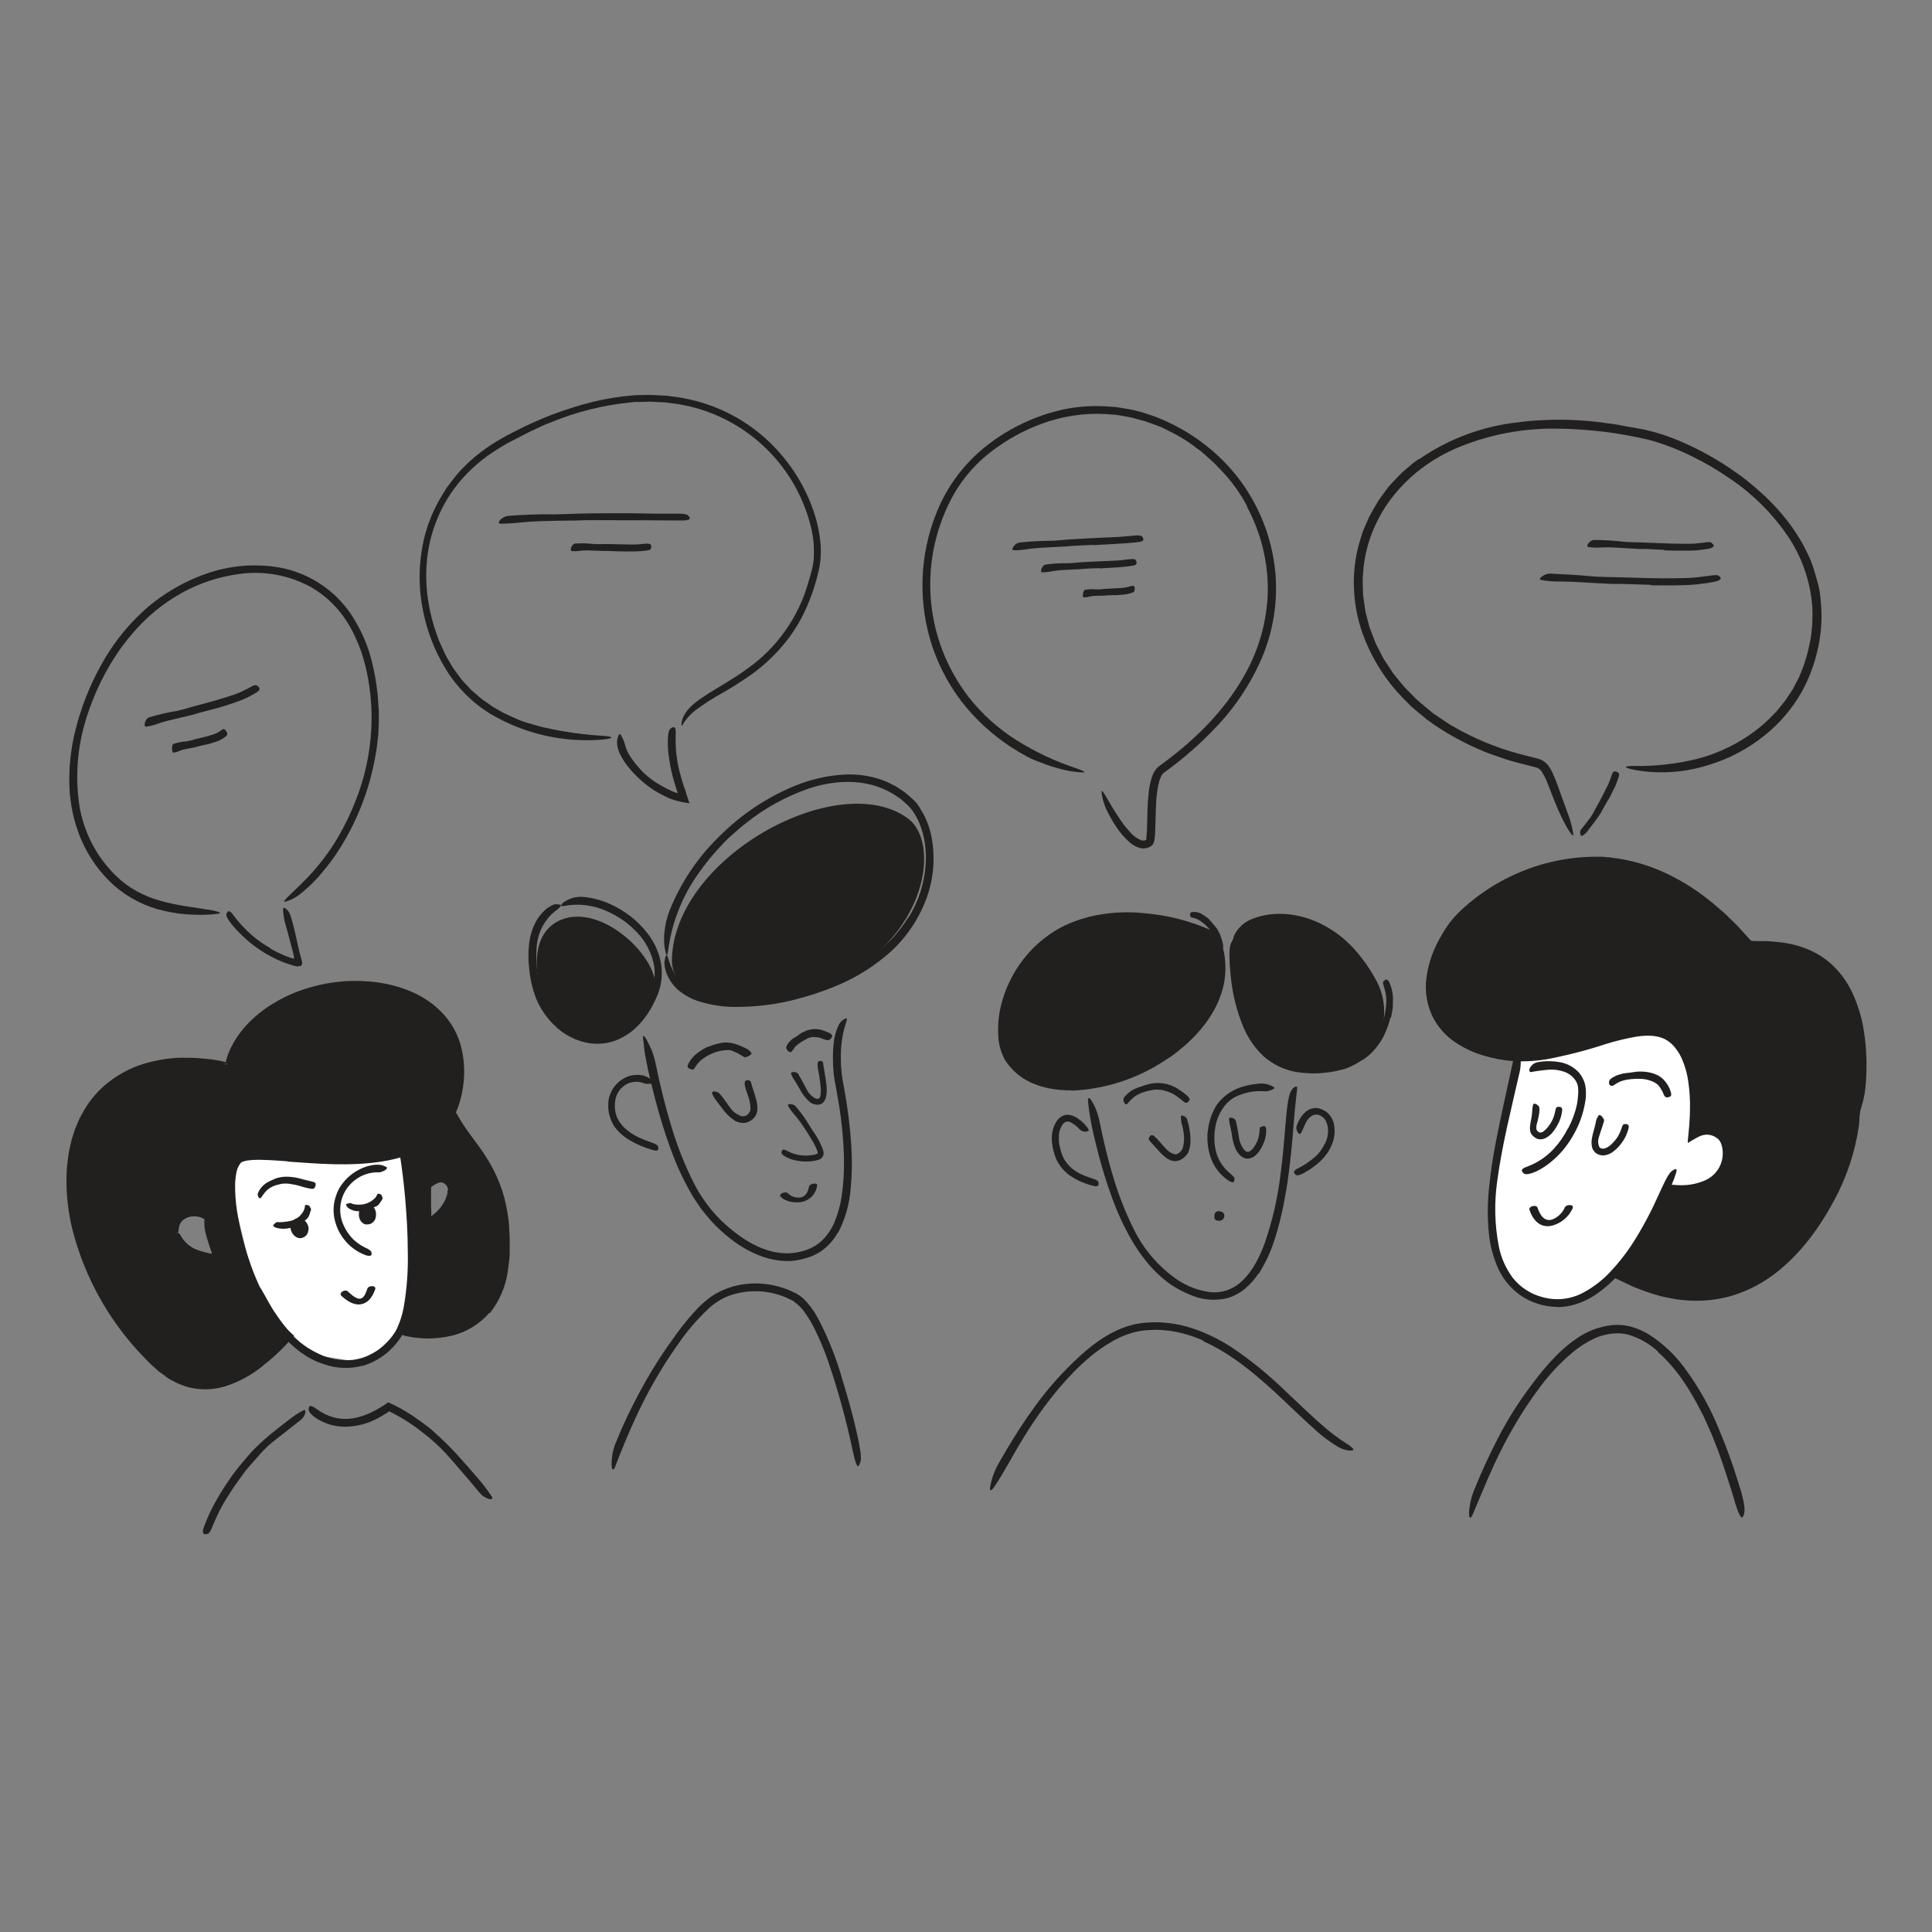 <svg width="520" height="520" viewBox="0 0 520 520" fill="none" xmlns="http://www.w3.org/2000/svg">
<rect x="0" y="0" width="520" height="520" fill="#808080" stroke="none"/>
<path d="M70 352L60.5 313L66 307.5H73.5L92.5 305.5H108.5L110.5 314.5L112 331L114.5 343.5L110.5 352L105.5 361.5L96 366.5L83.5 364.5L70 352Z" fill="white"/>
<path d="M402.5 317.5C402.5 315.9 406.5 295.167 408.5 285L414 282L423 279.5L438 275H448L456.5 282V304L466.5 296L474 309.5L459 321H448L440.5 337.5C436.833 340.5 429.2 346.9 428 348.5C426.5 350.5 416.5 350.5 414 350.5C411.5 350.5 404.5 342 402.5 339C400.5 336 402.5 319.5 402.5 317.5Z" fill="white"/>
<path d="M374.24 273.91C373.905 275.246 373.457 276.55 372.9 277.81C372.7 278.27 372.51 278.74 372.28 279.18C371.429 280.736 370.362 282.164 369.11 283.42C368.542 283.972 367.93 284.477 367.28 284.93C366.454 285.545 365.475 285.922 364.45 286.02C364.14 286.02 364.15 285.8 364.33 285.48C364.555 285.083 364.866 284.741 365.24 284.48C365.974 283.994 366.669 283.453 367.32 282.86C367.67 282.572 368.004 282.265 368.32 281.94C368.63 281.61 368.98 281.3 369.27 280.94C369.664 280.516 370 280.042 370.27 279.53L370.69 278.76L371.05 277.96C371.599 276.8 372.051 275.595 372.4 274.36C372.608 273.594 372.772 272.816 372.89 272.03C373.091 270.841 373.158 269.634 373.09 268.43C373.054 267.973 372.987 267.518 372.89 267.07C372.77 266.62 372.64 266.18 372.54 265.74C372.54 265.55 372.41 265.37 372.36 265.18C372.15 264.47 372.21 264.18 372.62 263.91C372.705 263.837 372.795 263.77 372.89 263.71C373.22 263.53 373.59 263.71 373.89 264.3C374.672 265.998 375.016 267.865 374.89 269.73V270.79C374.89 271.13 374.81 271.48 374.77 271.79C374.683 272.487 374.556 273.178 374.39 273.86L374.24 273.91Z" fill="#221F1F"/>
<path d="M325.52 247.59C326.041 248.109 326.528 248.66 326.98 249.24C327.14 249.45 327.33 249.64 327.48 249.86C328.003 250.652 328.41 251.514 328.69 252.42C328.82 252.82 328.96 253.21 329.06 253.61C329.16 254.01 329.18 254.13 329.22 254.4C329.225 254.671 329.205 254.943 329.16 255.21C329.16 255.37 328.85 255.34 328.56 255.21C328.27 255.08 327.96 254.89 327.89 254.65C327.57 253.81 327.28 253.03 326.96 252.13C326.736 251.597 326.418 251.109 326.02 250.69C325.625 250.174 325.194 249.686 324.73 249.23C324.441 248.944 324.137 248.674 323.82 248.42C323.351 248.028 322.837 247.693 322.29 247.42C321.877 247.231 321.445 247.09 321 247C320.899 246.994 320.8 246.966 320.71 246.92C320.38 246.77 320.31 246.62 320.3 246.24V246C320.3 245.73 320.53 245.54 320.89 245.47C321.915 245.368 322.943 245.634 323.79 246.22C324.431 246.605 325.034 247.051 325.59 247.55L325.52 247.59Z" fill="#221F1F"/>
<path d="M180.83 258.91C180.83 230.91 225.68 206.52 244.35 220.28C254.56 227.81 248.1 259.91 212.72 268.06C205.35 269.76 181.87 272.42 180.83 258.91Z" fill="#221F1F"/>
<path d="M150.37 247.86C162.22 242.08 179.59 259.79 175.93 267.81C167.56 286.15 149.53 280.17 145.43 266C144.06 261.25 143.08 251.42 150.37 247.86Z" fill="#221F1F"/>
<path d="M61 286.52C10.85 277.46 6.6 332.24 40.89 366.2C54.61 379.78 67.64 370.4 77.62 359.62C65.35 348.9 57.55 314.4 64.82 311.48C70.82 309.08 92.42 314.7 107.68 310.09C114.1 308.16 119.39 304.41 121.91 297.5C122.753 295.15 123.262 292.692 123.42 290.2C125.85 257.61 71.05 257.78 61 286.52ZM47.42 331.82C46.51 326.41 53.71 325.44 56.13 327.82C55.28 331.49 59.6 339.34 58.95 339.24C55 338.59 48.43 337.8 47.42 331.82Z" fill="#221F1F"/>
<path d="M77.43 312.57C75.1 312.4 72.77 312.21 70.49 312.18C69.927 312.15 69.363 312.15 68.8 312.18C68.251 312.175 67.703 312.212 67.16 312.29L66.36 312.38L65.67 312.57L65.33 312.66C65.256 312.692 65.185 312.732 65.12 312.78C64.97 312.78 64.86 312.97 64.72 313.09C64.146 313.838 63.768 314.718 63.62 315.65C63.409 316.724 63.295 317.815 63.28 318.91C63.262 321.189 63.422 323.466 63.76 325.72C64.454 330.286 65.555 334.781 67.05 339.15C68.498 343.529 70.405 347.743 72.74 351.72C73.583 353.154 74.528 354.524 75.57 355.82C76.07 356.47 76.63 357.07 77.19 357.67C77.19 357.72 77.37 357.85 77.51 357.98L77.9 358.35L78.69 359.09L79.08 359.47L79.18 359.56C79.18 359.56 79.13 359.63 79.11 359.66L78.91 359.87L78.14 360.68L76.93 362C76.64 362.32 76.33 362.62 76.02 362.93C75.39 363.53 74.79 364.16 74.14 364.74C73.49 365.32 72.86 365.91 72.14 366.47C71.42 367.03 70.79 367.58 70.14 368.12C67.664 370.025 64.922 371.555 62 372.66C59.013 373.815 55.782 374.19 52.61 373.75L51.43 373.53C51.034 373.475 50.645 373.378 50.27 373.24C49.52 372.97 48.76 372.73 48.02 372.44L45.91 371.34C45.558 371.165 45.224 370.957 44.91 370.72L44 370L43 369.32C42.691 369.086 42.397 368.832 42.12 368.56L40.39 367.01C39.3 365.92 38.28 364.8 37.22 363.7C28.961 354.674 22.978 343.806 19.77 332C18.355 326.749 17.732 321.316 17.92 315.88C17.968 314.518 18.092 313.159 18.29 311.81C18.39 311.14 18.45 310.46 18.59 309.81L19.04 307.81C19.172 307.131 19.353 306.463 19.58 305.81L20.21 303.86L21 302L21.4 301.06L21.89 300.16C23.496 297.02 25.705 294.227 28.39 291.94C31.094 289.673 34.178 287.902 37.5 286.71C40.82 285.594 44.273 284.922 47.77 284.71C48.64 284.66 49.51 284.71 50.38 284.71C51.247 284.688 52.115 284.712 52.98 284.78C54.7 284.94 56.44 285 58.13 285.33C62.39 286.03 61.67 286.48 58.06 286.49C54.45 286.5 47.84 286.35 40.55 288.23C34.071 289.846 28.452 293.873 24.84 299.49C23.108 302.333 21.845 305.436 21.1 308.68C20.712 310.328 20.424 311.997 20.24 313.68C20.092 315.363 20.028 317.051 20.05 318.74C20.038 319.588 20.072 320.436 20.15 321.28C20.23 322.13 20.27 322.98 20.37 323.82C20.61 325.5 20.81 327.2 21.21 328.82C21.61 330.44 22.01 332.14 22.44 333.82C22.68 334.64 22.98 335.44 23.24 336.26C23.5 337.08 23.77 337.89 24.11 338.68C26.602 345.111 29.966 351.167 34.11 356.68C36.579 360.046 39.336 363.192 42.35 366.08C45.23 369.025 48.95 371.009 53 371.76C53.497 371.858 54.003 371.902 54.51 371.89C55.01 371.89 55.51 371.94 56.03 371.89C57.042 371.814 58.045 371.654 59.03 371.41C61.037 370.906 62.967 370.136 64.77 369.12C68.386 366.938 71.707 364.3 74.65 361.27C75.07 360.87 75.46 360.43 75.87 360.02L76.09 359.79C76.09 359.71 76.32 359.65 76.16 359.57L75.91 359.32L75.77 359.18L75.46 358.85C75.04 358.39 74.62 357.95 74.24 357.47C72.738 355.588 71.399 353.581 70.24 351.47C67.933 347.271 66.051 342.852 64.62 338.28C63.141 333.723 62.103 329.035 61.52 324.28C61.215 321.876 61.154 319.447 61.34 317.03C61.443 315.77 61.725 314.53 62.18 313.35C62.426 312.705 62.797 312.113 63.27 311.61L63.67 311.22C63.822 311.109 63.983 311.008 64.15 310.92C64.459 310.736 64.797 310.608 65.15 310.54C66.641 310.168 68.174 309.996 69.71 310.03L71.92 310.08L74.11 310.2L82.82 310.83C88.572 311.335 94.358 311.335 100.11 310.83C100.67 310.76 101.23 310.71 101.79 310.63L103.46 310.34C104.569 310.157 105.668 309.914 106.75 309.61C108.919 309.06 111.006 308.23 112.96 307.14C116.87 304.977 119.859 301.465 121.37 297.26V297.48V297.37V297.26C122.744 293.35 123.203 289.176 122.71 285.06C122.248 280.984 120.497 277.161 117.71 274.15C115.436 271.757 112.673 269.881 109.61 268.65C106.557 267.403 103.335 266.618 100.05 266.32C93.444 265.712 86.786 266.628 80.59 269C77.923 270.055 75.378 271.397 73 273C69.849 275.122 67.097 277.783 64.87 280.86C64.1 281.86 63.61 282.68 63.13 283.36C62.91 283.7 62.67 283.99 62.48 284.27C62.29 284.55 62.12 284.82 61.94 285.07C61.62 285.51 61.23 286.12 60.94 286.37C60.53 286.79 60.66 285.93 61.3 283.96C62.441 280.999 64.139 278.284 66.3 275.96C68.421 273.661 70.863 271.68 73.55 270.08C76.244 268.44 79.124 267.127 82.13 266.17C88.253 264.176 94.74 263.555 101.13 264.35C104.38 264.743 107.561 265.584 110.58 266.85C113.677 268.138 116.485 270.031 118.84 272.42C121.231 274.861 122.986 277.852 123.95 281.13C124.848 284.382 125.136 287.773 124.8 291.13C124.588 293.479 124.077 295.791 123.28 298.01L123.37 297.5V297.77L123.28 298.01C122.508 300.114 121.411 302.085 120.03 303.85C118.617 305.607 116.928 307.124 115.03 308.34C113.154 309.521 111.138 310.465 109.03 311.15C106.965 311.808 104.852 312.306 102.71 312.64C94.19 313.95 85.71 313.23 77.39 312.64L77.43 312.57Z" fill="#221F1F"/>
<path d="M57 337.51C57.011 337.468 57.011 337.423 57 337.38V337.29V337.2L56.75 336.49C56.42 335.54 56.1 334.57 55.81 333.58C55.576 332.857 55.379 332.123 55.22 331.38C55.103 330.786 55.033 330.185 55.01 329.58C54.985 329.271 54.985 328.96 55.01 328.65C55.001 328.564 55.001 328.477 55.01 328.39C55.01 328.39 55.01 328.3 55.01 328.25C54.951 328.143 54.865 328.053 54.76 327.99C54.509 327.848 54.244 327.731 53.97 327.64C53.362 327.452 52.727 327.364 52.09 327.38C51.098 327.385 50.136 327.715 49.35 328.32C48.893 328.677 48.546 329.155 48.35 329.7C48.252 329.965 48.185 330.24 48.15 330.52C48.09 330.817 48.056 331.118 48.05 331.42C48.05 331.8 47.47 331.9 46.9 331.55C46.563 331.343 46.295 331.04 46.13 330.68C45.925 330.202 45.9 329.665 46.06 329.17C46.206 328.678 46.429 328.212 46.72 327.79C46.999 327.38 47.336 327.013 47.72 326.7C48.454 326.103 49.317 325.686 50.24 325.48C51.99 325.038 53.843 325.258 55.44 326.1L55.85 326.35C56.01 326.438 56.157 326.545 56.29 326.67C56.56 326.91 56.86 327.13 57.1 327.37C56.878 328.153 56.824 328.974 56.94 329.78C57.03 330.427 57.157 331.068 57.32 331.7C57.54 332.63 57.82 333.57 58.13 334.5L58.62 335.9L59.3 337.74C59.541 338.279 59.618 338.878 59.52 339.46C59.52 339.56 59.44 339.74 59.3 339.72L58.96 339.8C58.842 339.832 58.722 339.852 58.6 339.86H58.12L56.92 339.64C56.17 339.51 55.81 339.42 55.32 339.32C54.83 339.22 54.39 339.09 53.93 338.94C52.998 338.681 52.088 338.346 51.21 337.94C49.804 337.273 48.59 336.262 47.68 335C47.469 334.714 47.279 334.413 47.11 334.1C46.55 332.88 46.7 332.39 47.17 332.04C47.279 331.953 47.397 331.876 47.52 331.81C47.93 331.63 48.38 332.02 48.7 332.68C49.259 333.662 50.008 334.522 50.905 335.209C51.801 335.896 52.827 336.396 53.92 336.68C54.56 336.9 55.23 337.07 55.92 337.23L56.81 337.43H56.89C56.89 337.43 56.97 337.48 56.97 337.43L57 337.51Z" fill="#221F1F"/>
<path d="M121.58 298.33C121.58 298.94 118.84 307.77 108.26 309.73C108.43 310.2 114.04 346.89 107.83 357.9C109.69 359.25 134.33 363.9 135.67 337.72C136.89 313.72 124.44 308.35 121.58 298.33ZM115 328.7C115.271 325.523 115.271 322.328 115 319.15C116.75 317.39 119.18 315.92 121.27 318.49C123.74 321.54 119.07 328.7 115 328.7Z" fill="#221F1F"/>
<path d="M131.74 353.3C129.044 356.443 125.408 358.634 121.37 359.55C117.425 360.464 113.326 360.488 109.37 359.62C109.24 359.62 108.86 359.48 108.59 359.4C108.304 359.329 108.026 359.228 107.76 359.1C107.505 358.99 107.258 358.863 107.02 358.72L106.65 358.51L106.56 358.46V358.41L106.64 358.22L107.23 356.64C107.304 356.497 107.371 356.35 107.43 356.2L107.53 355.94L107.7 355.48C108.134 354.215 108.468 352.917 108.7 351.6C109.517 346.805 109.872 341.943 109.76 337.08C109.76 332.18 109.46 327.26 109.04 322.36C108.86 320.41 108.66 318.45 108.42 316.49L108.04 313.57L107.56 310.39C107.67 310.05 107.74 309.77 107.8 309.53C107.86 309.29 108.08 309.23 108.22 309.08L108.41 308.9L109.73 308.58C110.05 308.5 110.35 308.37 110.67 308.27L111.59 307.93L112.49 307.51C113.668 306.947 114.773 306.242 115.78 305.41C117.793 303.733 119.403 301.624 120.49 299.24C120.603 298.972 120.741 298.714 120.9 298.47C121 298.35 121.07 298.34 121.29 298.34L121.37 298.4C121.435 298.474 121.48 298.564 121.5 298.66C121.582 298.987 121.616 299.324 121.6 299.66C121.334 302.362 120.055 304.863 118.02 306.66C116.784 307.774 115.405 308.719 113.92 309.47C113.183 309.84 112.422 310.158 111.64 310.42C111.25 310.55 110.86 310.69 110.46 310.81L109.94 310.93L110.27 313.33L110.62 316.27C110.84 318.23 111.03 320.197 111.19 322.17C111.52 326.1 111.73 330.06 111.78 334.04C111.78 337.5 111.78 341.04 111.64 344.6C111.517 348.183 110.967 351.738 110 355.19C109.86 355.67 109.68 356.19 109.49 356.63L109.37 356.92L109.32 357.02L109.21 357.25C109.184 357.283 109.164 357.32 109.15 357.36L109.26 357.42L109.5 357.5L109.77 357.58L110.43 357.73C112.261 358.082 114.126 358.23 115.99 358.17C119.725 358.133 123.38 357.079 126.56 355.12C128.467 353.87 130.094 352.239 131.34 350.33C132.576 348.386 133.491 346.255 134.05 344.02C134.474 342.309 134.758 340.567 134.9 338.81C134.988 337.923 135.032 337.032 135.03 336.14L135.09 333.47C135.03 329.941 134.58 326.43 133.75 323C133.025 320.386 132.019 317.858 130.75 315.46C129.427 313.099 127.951 310.827 126.33 308.66C125.62 307.66 124.91 306.73 124.21 305.71C123.651 304.91 123.136 304.078 122.67 303.22C122.331 302.639 122.05 302.026 121.83 301.39C121.511 300.686 121.407 299.903 121.53 299.14C121.558 298.892 121.612 298.647 121.69 298.41C121.83 298.15 122.14 298.41 122.56 299.11C122.77 299.46 122.97 299.91 123.31 300.43C123.65 300.95 123.95 301.57 124.4 302.24C125.66 304.24 127.18 306.19 128.67 308.24C130.217 310.333 131.604 312.539 132.82 314.84C134.036 317.223 135.007 319.722 135.72 322.3C136.03 323.61 136.33 324.92 136.56 326.24C136.79 327.56 136.97 328.9 137.03 330.24L137.19 333.24C137.19 334.24 137.19 335.24 137.19 336.24C137.19 337.24 137.19 338.24 137.05 339.24C136.91 340.24 136.82 341.24 136.67 342.24C136.071 346.34 134.402 350.211 131.83 353.46L131.74 353.3Z" fill="#221F1F"/>
<path d="M120.59 320.33C120.588 320.088 120.548 319.849 120.47 319.62C120.41 319.525 120.36 319.425 120.32 319.32C120.32 319.22 120.14 319.1 120.06 318.98C119.755 318.584 119.313 318.316 118.82 318.23C118.432 318.224 118.048 318.309 117.7 318.48C117.349 318.633 117.014 318.821 116.7 319.04L116.23 319.38C116.157 319.416 116.089 319.463 116.03 319.52V322.35C116.03 323.25 116.03 324.16 116.03 325.05C116.166 326.226 116.098 327.417 115.83 328.57C115.69 328.98 115.17 328.75 114.68 328.4C114.406 328.245 114.173 328.027 113.999 327.765C113.826 327.502 113.716 327.203 113.68 326.89C113.68 324.66 113.79 322.32 113.96 320.06C113.974 319.86 113.974 319.66 113.96 319.46C113.96 319.23 113.96 318.99 113.9 318.76C114.25 318.44 114.64 318.07 114.9 317.81C115.16 317.55 115.4 317.41 115.66 317.22C116.215 316.811 116.838 316.503 117.5 316.31C118 316.162 118.525 316.12 119.041 316.187C119.558 316.254 120.055 316.429 120.5 316.7C121.326 317.222 121.975 317.982 122.36 318.88C122.725 319.967 122.725 321.143 122.36 322.23C121.895 323.729 121.133 325.12 120.12 326.32C119.395 327.303 118.517 328.164 117.52 328.87C117.28 329.01 117.04 329.17 116.78 329.3C115.78 329.7 115.29 329.51 115.06 328.98C115.005 328.857 114.958 328.73 114.92 328.6C114.85 328.16 115.17 327.8 115.62 327.6C117.127 326.689 118.389 325.427 119.3 323.92C119.655 323.355 119.943 322.751 120.16 322.12C120.27 321.824 120.357 321.519 120.42 321.21C120.449 320.934 120.449 320.656 120.42 320.38L120.59 320.33Z" fill="#221F1F"/>
<path d="M104.32 377.62L104.55 377.47C104.63 377.47 104.72 377.53 104.8 377.56L105.3 377.81L106.15 378.22L107.23 378.77C107.96 379.11 108.63 379.56 109.32 379.96C110.72 380.76 112 381.72 113.32 382.64C114.23 383.36 115.21 383.99 116.08 384.76C119.15 387.415 122.025 390.29 124.68 393.36C125.88 394.69 127.05 396.06 128.21 397.41C129.735 399.105 131.129 400.914 132.38 402.82C132.74 403.38 132.38 403.64 131.6 403.46C130.572 403.141 129.663 402.521 128.99 401.68C127.53 399.9 126.06 398.14 124.56 396.42C123.06 394.7 121.56 392.93 120.03 391.22C118.103 389.167 116.009 387.278 113.77 385.57C111.372 383.63 108.786 381.935 106.05 380.51L104.96 379.96L104.8 379.88C104.8 379.88 104.71 379.88 104.66 379.94L104.28 380.18C103.47 380.74 102.6 381.18 101.73 381.7C99.047 383.157 96.052 383.946 93 384C90.618 384.039 88.265 383.464 86.17 382.33L85.48 381.96L84.83 381.52C83.26 380.35 82.98 379.72 83.11 379.06C83.126 378.907 83.159 378.756 83.21 378.61C83.43 378.18 84.21 378.51 85.21 379.24C86.706 380.345 88.405 381.144 90.21 381.59C92.047 382 93.953 382 95.79 381.59C97.209 381.277 98.585 380.797 99.89 380.16C100.57 379.87 101.2 379.47 101.89 379.11C102.22 378.94 102.53 378.71 102.89 378.51L104.39 377.51L104.32 377.62Z" fill="#221F1F"/>
<path d="M62.22 397.49C63.56 395.67 64.97 393.9 66.46 392.22C66.99 391.58 67.53 390.96 68.09 390.36C70.119 388.3 72.287 386.382 74.58 384.62C75.58 383.84 76.58 383.02 77.58 382.27C78.23 381.78 78.87 381.27 79.58 380.81C80.257 380.356 80.962 379.945 81.69 379.58C82.15 379.36 82.3 379.73 82.17 380.3C81.972 381.061 81.525 381.733 80.9 382.21C78.33 384.21 75.8 386.21 73.26 388.21C72.486 388.819 71.76 389.488 71.09 390.21C70.38 390.92 69.72 391.68 69.09 392.41C68.46 393.14 67.64 394.07 66.91 394.89C66.18 395.71 65.51 396.6 64.91 397.49C64.09 398.58 63.31 399.69 62.55 400.82C61.42 402.54 60.31 404.3 59.35 406.12C58.6 407.53 58 408.98 57.35 410.43L56.94 411.43C56.4 412.61 56.09 412.91 55.45 412.91C55.307 412.92 55.163 412.92 55.02 412.91C54.57 412.83 54.48 412.19 54.79 411.27C55.785 408.462 57.054 405.759 58.58 403.2C59.7 401.2 60.96 399.33 62.26 397.47L62.22 397.49Z" fill="#221F1F"/>
<path d="M97.7 367.56C94.201 368.508 90.496 368.365 87.08 367.15L85.26 366.49L83.53 365.64C81.582 364.533 79.778 363.19 78.16 361.64C77.32 360.91 76.6 360.06 75.84 359.27C75.08 358.48 74.4 357.6 73.77 356.7C73.14 355.8 72.6 355.13 72.07 354.31C71.54 353.49 71 352.7 70.5 351.87C69.837 350.821 69.252 349.725 68.75 348.59L68.4 347.72L68.11 346.83C67.96 346.22 67.82 345.62 67.63 345.03C67.43 344.28 67.73 344.29 68.27 344.78C68.54 345.02 68.85 345.39 69.27 345.78L69.89 346.46C70 346.59 70.1 346.72 70.22 346.84C70.34 346.96 70.39 347.13 70.48 347.28C71.72 349.35 72.76 351.52 74.15 353.5C75.478 355.52 76.962 357.433 78.59 359.22C80.616 361.375 83.041 363.117 85.73 364.35C88.616 365.789 91.856 366.362 95.06 366C97.027 365.743 98.922 365.09 100.63 364.08C103.238 362.5 105.391 360.271 106.88 357.61C108.005 355.555 108.757 353.317 109.1 351C109.18 350.49 109.26 350 109.3 349.49C109.361 348.818 109.462 348.15 109.6 347.49C109.683 347.129 109.897 346.812 110.2 346.6C110.326 346.497 110.46 346.403 110.6 346.32C111.04 346.13 111.39 346.95 111.43 348.47C111.373 353.237 109.702 357.844 106.69 361.54C104.372 364.424 101.234 366.537 97.69 367.6L97.7 367.56Z" fill="#221F1F"/>
<path d="M225.55 331.66C224.552 333.486 223.191 335.089 221.55 336.37C221.12 336.67 220.7 336.99 220.24 337.25L218.83 337.97C217.886 338.358 216.913 338.672 215.92 338.91C214.935 339.153 213.932 339.314 212.92 339.39C211.902 339.437 210.882 339.403 209.87 339.29C207.868 339.069 205.908 338.56 204.05 337.78C201.383 336.683 198.882 335.219 196.62 333.43C194.646 331.884 192.81 330.171 191.13 328.31L188.73 325.39L186.64 322.28C184.099 318.02 181.995 313.513 180.36 308.83C178.85 304.72 177.58 300.51 176.47 296.32C175.75 293.63 175.1 290.92 174.47 288.2C174.19 286.84 173.91 285.47 173.66 284.1C173.41 282.73 173.34 281.34 173.13 279.99C173.091 279.702 173.068 279.411 173.06 279.12C173.06 278.94 173.06 278.83 173.16 278.81C173.26 278.79 173.62 279.08 173.99 279.76C174.36 280.44 174.84 281.41 175.38 282.58C175.889 283.932 176.287 285.323 176.57 286.74C177.7 292.24 179.03 297.69 180.66 303.05C182.246 308.421 184.318 313.635 186.85 318.63L188.06 320.84C188.5 321.56 188.99 322.25 189.46 322.95C190.413 324.355 191.462 325.691 192.6 326.95C194.923 329.465 197.55 331.682 200.42 333.55C201.964 334.572 203.617 335.418 205.35 336.07C207.05 336.746 208.845 337.158 210.67 337.29C212.488 337.418 214.315 337.232 216.07 336.74C217.809 336.263 219.427 335.425 220.82 334.28C222.49 332.771 223.799 330.904 224.65 328.82C225.53 326.692 226.151 324.466 226.5 322.19C227.59 315.19 227.2 308.01 226.34 301.01C225.99 298.29 225.54 295.61 225.04 292.93C224.81 291.59 224.5 290.26 224.38 288.83C224.238 287.448 224.171 286.059 224.18 284.67C224.165 283.441 224.225 282.212 224.36 280.99C224.512 279.332 224.928 277.708 225.59 276.18C225.879 275.448 226.394 274.828 227.06 274.41C227.277 274.281 227.509 274.177 227.75 274.1C228.34 274.1 227.43 275.49 226.84 278.57C226.402 280.91 226.231 283.292 226.33 285.67C226.33 286.87 226.46 288.1 226.59 289.3C226.72 290.5 226.99 291.72 227.21 292.96C228.152 298.055 228.793 303.2 229.13 308.37C229.391 312.285 229.328 316.215 228.94 320.12C228.609 324.153 227.488 328.081 225.64 331.68L225.55 331.66Z" fill="#221F1F"/>
<path d="M165.16 302.85C164.144 301.171 163.64 299.232 163.71 297.27C163.702 296.915 163.729 296.56 163.79 296.21C163.819 295.87 163.886 295.535 163.99 295.21C164.328 294.013 164.932 292.908 165.756 291.977C166.58 291.046 167.604 290.312 168.75 289.83C169.771 289.417 170.872 289.243 171.97 289.32C172.671 289.339 173.36 289.498 173.999 289.786C174.638 290.075 175.212 290.487 175.69 291C175.98 291.31 175.69 291.54 175.19 291.65C174.611 291.778 174.01 291.761 173.44 291.6C172.461 291.183 171.383 291.055 170.333 291.232C169.284 291.41 168.308 291.884 167.52 292.6C166.461 293.555 165.777 294.856 165.59 296.27C165.327 297.853 165.528 299.479 166.17 300.95C166.608 301.853 167.193 302.678 167.9 303.39C169.042 304.48 170.348 305.385 171.77 306.07C172.891 306.592 174.039 307.053 175.21 307.45L175.99 307.73C176.93 308.14 177.18 308.41 177.17 308.94C177.17 309.07 177.17 309.19 177.17 309.31C177.09 309.69 176.58 309.79 175.87 309.58C173.586 308.957 171.396 308.029 169.36 306.82C167.692 305.834 166.256 304.501 165.15 302.91L165.16 302.85Z" fill="#221F1F"/>
<path d="M244.49 247C247.195 242.697 248.792 237.791 249.14 232.72C249.47 227.72 248.52 222.44 245.72 218.39C245.217 217.651 244.622 216.979 243.95 216.39L242.95 215.49C242.617 215.18 242.255 214.902 241.87 214.66C240.386 213.594 238.773 212.721 237.07 212.06C231.07 209.66 224.07 210.15 217.86 212.18C211.528 214.329 205.632 217.594 200.45 221.82C199.27 222.72 198.18 223.73 197.05 224.71C195.92 225.69 194.88 226.71 193.89 227.85C191.847 229.995 189.965 232.288 188.26 234.71C183.806 240.818 180.931 247.932 179.89 255.42C179.61 257.73 179.34 257.42 178.96 255.42C178.839 254.803 178.769 254.178 178.75 253.55C178.75 253.18 178.75 252.79 178.75 252.38C178.734 251.949 178.758 251.517 178.82 251.09C178.995 249.034 179.464 247.014 180.21 245.09C183.2 237.615 187.724 230.849 193.49 225.23C199.147 219.511 205.861 214.946 213.26 211.79C217.786 209.834 222.626 208.706 227.55 208.46C230.067 208.354 232.586 208.61 235.03 209.22C236.256 209.522 237.457 209.919 238.62 210.41C239.21 210.64 239.75 210.97 240.32 211.24C240.891 211.507 241.436 211.825 241.95 212.19L243.67 213.36L245.23 214.71C245.771 215.16 246.273 215.655 246.73 216.19C247.16 216.766 247.551 217.371 247.9 218C249.355 220.366 250.339 222.991 250.8 225.73C251.751 231.134 251.25 236.693 249.35 241.84C247.019 248.133 243.007 253.667 237.75 257.84C233.838 260.988 229.489 263.552 224.84 265.45C220.235 267.341 215.465 268.8 210.59 269.81C206.829 270.544 203.011 270.942 199.18 271C195.309 271.147 191.443 270.608 187.76 269.41C186.099 268.841 184.539 268.011 183.14 266.95C181.234 265.503 179.834 263.49 179.14 261.2C179.04 260.83 178.97 260.5 178.91 260.2C178.869 259.922 178.846 259.641 178.84 259.36C178.81 258.938 178.857 258.515 178.98 258.11C179.045 257.796 179.135 257.489 179.25 257.19C179.44 256.88 179.7 257.34 179.99 258.39C180.45 259.93 181.123 261.397 181.99 262.75C183.899 265.292 186.643 267.08 189.74 267.8C193.004 268.639 196.373 268.996 199.74 268.86C203.186 268.778 206.618 268.403 210 267.74C213.406 267.047 216.763 266.132 220.05 265C224.961 263.308 229.617 260.953 233.89 258C235.985 256.507 237.946 254.834 239.75 253C241.515 251.148 243.087 249.121 244.44 246.95L244.49 247Z" fill="#221F1F"/>
<path d="M155.73 277.9C156.937 278.409 158.209 278.746 159.51 278.9C160.808 279.021 162.117 278.94 163.39 278.66C165.981 278.037 168.34 276.687 170.19 274.77C171.572 273.336 172.753 271.721 173.7 269.97C174.16 269.21 174.52 268.4 174.92 267.6C175.278 266.816 175.569 266.003 175.79 265.17C176.221 263.506 176.32 261.773 176.08 260.07C175.478 256.577 173.82 253.352 171.33 250.83C169.136 248.526 166.514 246.671 163.61 245.37C160 243.643 155.939 243.094 152 243.8C150.84 244.12 150.76 243.68 151.68 242.87C153.332 241.692 155.368 241.181 157.38 241.44C159.627 241.688 161.822 242.278 163.89 243.19C165.944 244.075 167.879 245.214 169.65 246.58C171.43 247.948 173.017 249.549 174.37 251.34C175.755 253.133 176.796 255.168 177.44 257.34C178.253 260.016 178.339 262.86 177.69 265.58C177.347 266.92 176.857 268.217 176.23 269.45C175.65 270.677 174.981 271.86 174.23 272.99C173.383 274.235 172.411 275.391 171.33 276.44C170.24 277.505 169.009 278.413 167.67 279.14C166.328 279.883 164.876 280.409 163.37 280.7C161.865 280.971 160.327 281.009 158.81 280.81C155.103 280.246 151.681 278.491 149.06 275.81C147.075 273.867 145.492 271.554 144.4 269C143.379 266.438 142.726 263.745 142.46 261C142.2 258.907 142.16 256.792 142.34 254.69C142.507 252.541 143.074 250.442 144.01 248.5L144.71 247.24C144.98 246.85 145.29 246.47 145.59 246.08C145.849 245.749 146.141 245.444 146.46 245.17C146.74 244.91 146.99 244.66 147.24 244.47C147.77 244.12 148.24 243.86 148.58 243.66C149.117 243.378 149.737 243.293 150.33 243.42C150.523 243.436 150.713 243.469 150.9 243.52C151.11 243.61 150.9 243.88 150.51 244.34C150.253 244.615 149.961 244.854 149.64 245.05C149.271 245.404 148.884 245.738 148.48 246.05C146.011 248.484 144.559 251.766 144.42 255.23C144.161 258.891 144.56 262.57 145.6 266.09C147.13 271.2 150.81 275.84 155.75 277.82L155.73 277.9Z" fill="#221F1F"/>
<path d="M213.7 350.28C211.052 348.775 208.109 347.862 205.074 347.604C202.038 347.347 198.984 347.752 196.12 348.79C194.052 349.607 192.163 350.819 190.56 352.36C187.597 355.15 184.938 358.248 182.63 361.6C180.241 364.949 178.028 368.421 176 372C174.17 375.17 172.52 378.47 171 381.76C169.07 386.01 167.23 390.34 165.62 394.66C165.13 396 164.69 395.71 164.62 394.37C164.57 392.222 164.979 390.087 165.82 388.11C167.632 383.627 169.695 379.25 172 375C174.272 370.71 176.793 366.556 179.55 362.56C181.25 360.18 182.94 357.73 184.88 355.42C185.79 354.23 186.88 353.14 187.88 352.01C188.971 350.932 190.133 349.93 191.36 349.01C194.196 347.094 197.464 345.915 200.87 345.58C202.551 345.385 204.249 345.385 205.93 345.58C207.605 345.765 209.255 346.134 210.85 346.68C211.34 346.83 211.85 347.03 212.3 347.22C212.75 347.41 213.25 347.63 213.71 347.86L214.41 348.21L215.12 348.64C215.56 348.944 215.977 349.278 216.37 349.64C217.837 351.121 219.083 352.805 220.07 354.64C222.924 360.049 225.19 365.748 226.83 371.64C228.2 376.13 229.45 380.56 230.48 385.09C230.71 386.09 230.94 387.09 231.14 388.09C231.85 391.85 231.85 393.09 231.4 393.98C231.319 394.188 231.215 394.386 231.09 394.57C230.69 394.98 230.16 393.5 229.58 390.8C227.849 382.485 225.601 374.286 222.85 366.25C221.803 363.24 220.564 360.301 219.14 357.45C218.446 356.058 217.647 354.721 216.75 353.45C215.952 352.247 214.934 351.206 213.75 350.38L213.7 350.28Z" fill="#221F1F"/>
<path d="M338.73 342.76C337.729 344.269 336.525 345.632 335.15 346.81C333.723 348.01 332.061 348.899 330.27 349.42C326.697 350.245 322.949 349.811 319.66 348.19C317.284 347.202 315.074 345.853 313.11 344.19C312.669 343.841 312.248 343.467 311.85 343.07C311.45 342.69 311.03 342.31 310.64 341.91C309.9 341.08 309.11 340.28 308.44 339.4C307.057 337.673 305.8 335.848 304.68 333.94C302.484 330.144 300.643 326.154 299.18 322.02C297.86 318.38 296.71 314.66 295.73 310.95C295.1 308.57 294.5 306.17 294 303.76C293.476 301.361 293.092 298.934 292.85 296.49C292.829 296.224 292.829 295.956 292.85 295.69C292.85 295.63 292.92 295.69 292.96 295.62H293.01L293.13 295.49C293.19 295.43 293.2 295.4 293.19 295.43L293.13 295.49L293.08 295.55H293.15C293.225 295.56 293.294 295.6 293.34 295.66C293.532 295.863 293.7 296.088 293.84 296.33C294.329 297.124 294.744 297.961 295.08 298.83C295.521 300.022 295.855 301.25 296.08 302.5C297.08 307.36 298.21 312.17 299.66 316.9C301.07 321.64 302.883 326.25 305.08 330.68C307.705 336.1 311.662 340.765 316.58 344.24C319.261 346.105 322.345 347.311 325.58 347.76C327.146 347.944 328.734 347.78 330.23 347.28C331.721 346.764 333.085 345.936 334.23 344.85C337.15 342.14 339.02 338.35 340.44 334.52C342.474 328.583 343.882 322.45 344.64 316.22C345.31 311.4 345.64 306.64 346.07 301.83C346.16 300.77 346.24 299.73 346.37 298.66C346.83 294.66 347.37 293.33 348.28 292.71C348.461 292.56 348.678 292.46 348.91 292.42C349.05 292.42 349.1 292.53 349.11 292.67C349.13 292.893 349.13 293.117 349.11 293.34C349.02 294.05 348.9 295.11 348.74 296.46C348.29 300.68 348.03 305.12 347.57 309.6C347.11 314.08 346.57 318.6 345.68 323.18C345.06 326.579 344.229 329.935 343.19 333.23C342.159 336.612 340.679 339.841 338.79 342.83L338.73 342.76Z" fill="#221F1F"/>
<path d="M284.49 312.46C283.751 310.836 283.291 309.098 283.13 307.32C283.064 306.655 283.064 305.985 283.13 305.32C283.272 304.141 283.657 303.004 284.26 301.98C284.591 301.434 285.03 300.961 285.55 300.59C286.115 300.199 286.794 300.005 287.48 300.04C288.561 300.148 289.584 300.576 290.42 301.27C291.465 301.985 292.345 302.916 293 304C293.19 304.34 292.79 304.56 292.25 304.58C291.948 304.599 291.646 304.556 291.362 304.453C291.078 304.349 290.819 304.189 290.6 303.98C289.911 303.21 289.092 302.567 288.18 302.08C287.872 301.921 287.526 301.849 287.18 301.87C286.795 301.938 286.443 302.131 286.18 302.42C285.376 303.471 284.959 304.767 285 306.09C284.96 306.852 285.024 307.616 285.19 308.36C285.331 309.132 285.535 309.891 285.8 310.63C286.126 311.528 286.592 312.368 287.18 313.12C288.109 314.259 289.267 315.189 290.58 315.85C291.626 316.356 292.709 316.78 293.82 317.12C294.06 317.21 294.31 317.27 294.55 317.37C295.45 317.71 295.69 317.95 295.68 318.49C295.69 318.61 295.69 318.73 295.68 318.85C295.61 319.25 295.13 319.39 294.43 319.22C292.216 318.697 290.109 317.797 288.2 316.56C286.644 315.524 285.38 314.106 284.53 312.44L284.49 312.46Z" fill="#221F1F"/>
<path d="M356.62 307.84C357.257 306.544 357.537 305.101 357.43 303.66L357.3 302.91C357.21 302.67 357.13 302.44 357.06 302.2C356.815 301.417 356.278 300.758 355.56 300.36C355.21 300.144 354.81 300.021 354.399 300.002C353.988 299.983 353.579 300.068 353.21 300.25C352.501 300.655 351.927 301.26 351.56 301.99C351.02 302.99 350.71 304.04 350.11 305.05C349.91 305.35 349.62 305.23 349.34 304.81C349.142 304.558 349.008 304.262 348.949 303.947C348.89 303.632 348.908 303.307 349 303C349.211 302.374 349.486 301.771 349.82 301.2C350.174 300.589 350.608 300.027 351.11 299.53C351.663 298.97 352.352 298.563 353.11 298.35C353.893 298.137 354.723 298.179 355.48 298.47C355.895 298.619 356.294 298.81 356.67 299.04C357.069 299.286 357.427 299.593 357.73 299.95C357.87 300.12 358.04 300.29 358.16 300.47L358.48 301.05C358.685 301.426 358.842 301.826 358.95 302.24C359.377 303.985 359.287 305.816 358.69 307.51C358.48 308 358.31 308.51 358.06 308.98C357.821 309.452 357.554 309.91 357.26 310.35C356.343 311.654 355.222 312.802 353.94 313.75C353.43 314.09 352.94 314.45 352.46 314.81L350.9 315.73C350.67 315.867 350.429 315.984 350.18 316.08C349.26 316.44 348.91 316.43 348.57 316.02C348.488 315.934 348.415 315.84 348.35 315.74C348.15 315.4 348.42 314.97 349.01 314.64C350.816 313.764 352.498 312.651 354.01 311.33C355.081 310.342 355.948 309.153 356.56 307.83L356.62 307.84Z" fill="#221F1F"/>
<path d="M327 251.47C277.7 231.69 264.32 273.65 271.57 284.83C284.56 304.86 339.07 280.48 327 251.47Z" fill="#221F1F"/>
<path d="M288.24 293.46C287.14 293.52 286.03 293.37 284.92 293.32C284.36 293.26 283.81 293.16 283.26 293.08C282.702 293.019 282.15 292.912 281.61 292.76L279.97 292.34L278.38 291.75C278.12 291.64 277.85 291.56 277.59 291.43L276.83 291.03C276.316 290.782 275.819 290.501 275.34 290.19C273.406 288.923 271.761 287.264 270.51 285.32C269.386 283.285 268.759 281.013 268.68 278.69C268.5 275.45 268.893 272.204 269.84 269.1C271.455 263.66 274.44 258.725 278.51 254.77C280.539 252.815 282.815 251.134 285.28 249.77C287.76 248.466 290.384 247.459 293.1 246.77C297.915 245.607 302.892 245.268 307.82 245.77C314.095 246.282 320.24 247.84 326 250.38C327.75 251.24 327.38 251.38 325.67 251.38C324.53 251.299 323.398 251.138 322.28 250.9C320.707 250.687 319.152 250.352 317.63 249.9C311.7 248.209 305.526 247.532 299.37 247.9C293.231 248.327 287.338 250.479 282.37 254.11C279.399 256.404 276.894 259.245 274.99 262.48C274.028 264.121 273.215 265.844 272.56 267.63C271.894 269.402 271.402 271.233 271.09 273.1C270.713 275.127 270.609 277.195 270.78 279.25C270.885 281.245 271.531 283.174 272.65 284.83L273.56 286.04L274.64 287.04C274.997 287.397 275.392 287.712 275.82 287.98C276.211 288.301 276.633 288.582 277.08 288.82L278.43 289.53C278.9 289.74 279.43 289.9 279.86 290.09C280.11 290.18 280.34 290.28 280.59 290.35L281.34 290.54C281.84 290.66 282.34 290.81 282.84 290.91C287.962 291.703 293.195 291.362 298.17 289.91C305.816 287.881 312.859 284.035 318.7 278.7C323.13 274.58 326.46 269.31 327.45 263.54C327.564 262.912 327.645 262.277 327.69 261.64C327.69 261.01 327.69 260.37 327.74 259.73C327.79 259.09 327.65 258.59 327.63 258.09C327.608 257.631 327.561 257.174 327.49 256.72C327.34 255.9 327.23 255.24 327.16 254.72C326.961 253.95 326.901 253.151 326.98 252.36C326.999 252.084 327.039 251.81 327.1 251.54C327.23 251.23 327.54 251.54 328 252.35C328.23 252.77 328.5 253.35 328.79 253.99C329.08 254.63 329.23 255.51 329.46 256.45C329.983 259.32 329.946 262.264 329.35 265.12C328.683 268.01 327.53 270.766 325.94 273.27C324.359 275.795 322.452 278.102 320.27 280.13C319.27 281.18 318.05 282.13 316.91 283.05C315.77 283.97 314.53 284.83 313.26 285.6C305.804 290.473 297.161 293.221 288.26 293.55L288.24 293.46Z" fill="#221F1F"/>
<path d="M331.74 253C337.61 244 358.74 244.06 369.68 264.33C374.4 273.08 370.78 285.09 360.3 287.44C330.58 294 331.74 260.58 331.74 253Z" fill="#221F1F"/>
<path d="M356.51 286.84C359.7 286.44 362.81 285.84 365.21 283.96L366.11 283.25L366.91 282.44C367.186 282.174 367.437 281.882 367.66 281.57C367.88 281.26 368.14 280.98 368.34 280.65C369.167 279.349 369.801 277.934 370.22 276.45C370.789 274.249 370.891 271.953 370.52 269.71C370.188 267.725 369.511 265.812 368.52 264.06C367.536 262.237 366.399 260.5 365.12 258.87C362.598 255.585 359.421 252.861 355.79 250.87C352.575 249.103 348.995 248.104 345.33 247.95C340.73 247.8 335.91 249.17 332.84 252.52C331.9 253.52 331.69 253.29 332.1 251.96C332.572 250.908 333.247 249.959 334.086 249.168C334.925 248.377 335.912 247.759 336.99 247.35C341.91 245.35 347.39 245.67 352.23 247.27C357.076 248.959 361.398 251.882 364.77 255.75C366.797 258.052 368.574 260.562 370.07 263.24C370.459 263.925 370.813 264.629 371.13 265.35C371.45 266.08 371.68 266.85 371.93 267.61C372.345 269.145 372.554 270.729 372.55 272.32C372.551 273.189 372.498 274.058 372.39 274.92C372.249 275.779 372.052 276.627 371.8 277.46C371.303 279.138 370.532 280.722 369.52 282.15C368.504 283.578 367.249 284.819 365.81 285.82C365.082 286.299 364.316 286.717 363.52 287.07C363.11 287.24 362.72 287.43 362.31 287.57L361.06 287.93C357 288.995 352.76 289.186 348.62 288.49C345.462 287.878 342.525 286.435 340.11 284.31C337.792 282.143 335.956 279.512 334.72 276.59C332.861 272.164 331.691 267.48 331.25 262.7C331.14 261.65 331.04 260.63 330.98 259.57C330.8 255.65 330.98 254.41 331.48 253.57C331.575 253.376 331.689 253.192 331.82 253.02C332.22 252.65 332.5 254.25 332.65 257.02C332.843 261.258 333.409 265.471 334.34 269.61C335.202 273.773 337.001 277.685 339.6 281.05C341.562 283.447 344.183 285.217 347.14 286.14C350.184 286.991 353.37 287.205 356.5 286.77L356.51 286.84Z" fill="#221F1F"/>
<path d="M323.89 360.85C320.989 359.528 317.915 358.626 314.76 358.17C313.97 358.1 313.18 358 312.39 357.95C311.6 357.9 310.81 357.9 310.02 357.95C309.23 358 308.43 358.04 307.64 358.12C306.87 358.227 306.105 358.374 305.35 358.56C303.114 359.143 300.974 360.049 299 361.25C297.212 362.286 295.51 363.463 293.91 364.77C292.291 366.088 290.746 367.494 289.28 368.98C286.329 371.986 283.598 375.201 281.11 378.6C278.88 381.6 276.81 384.76 274.89 387.95C272.37 392.04 270.25 396.31 267.49 400.37C267.06 401 266.55 401.26 266.49 401.06C266.429 400.632 266.457 400.197 266.57 399.78C267.002 397.672 267.768 395.646 268.84 393.78C273.72 385.24 279.11 376.78 286.02 369.53C290.16 365.22 294.79 360.81 300.5 358.13C302.072 357.4 303.714 356.831 305.4 356.43C306.25 356.29 307.12 356.1 307.97 356.04C308.82 355.98 309.68 355.89 310.54 355.89C313.967 355.861 317.376 356.377 320.64 357.42C324.607 358.72 328.378 360.553 331.85 362.87C337.012 366.379 341.848 370.345 346.3 374.72C349.8 378.01 353.18 381.29 356.72 384.34C357.51 385 358.29 385.63 359.11 386.24C362.11 388.52 363.11 388.78 363.77 389.53C363.942 389.674 364.103 389.831 364.25 390C364.42 390.25 364.12 390.41 363.25 390.43C362.071 390.315 360.934 389.928 359.93 389.3C358.037 388.155 356.253 386.84 354.6 385.37C352.94 383.94 351.33 382.43 349.73 380.91C346.53 377.91 343.35 374.77 340.02 371.91C335.08 367.6 329.79 363.61 323.87 361L323.89 360.85Z" fill="#221F1F"/>
<path d="M500.66 299.26C499.5 309.26 481.51 366.77 435.66 342.97C441.66 335.97 446.15 325.77 448.87 319.97C466.44 321.87 466.21 308.35 463.05 305.81C459.89 303.27 457.15 304.81 455.45 305.81C456.82 293.41 455.25 284.21 450.34 279.99C441.47 272.38 422.52 287.47 404.34 284.46C383.73 281.03 379.52 265.28 390.29 249.51C397.15 239.44 435.19 211.8 470.75 253.77C472.23 255.44 506.76 246.8 500.66 299.26Z" fill="#221F1F"/>
<path d="M386.77 259.76C386.024 262.251 385.753 264.859 385.97 267.45C386.104 268.719 386.385 269.967 386.81 271.17C387.695 273.576 389.17 275.722 391.1 277.41C392.069 278.273 393.125 279.034 394.25 279.68C396.547 280.995 399.023 281.969 401.6 282.57C404.183 283.225 406.836 283.561 409.5 283.57C412.186 283.547 414.864 283.276 417.5 282.76C422.83 281.76 428.04 280.02 433.39 278.49C435.364 277.909 437.367 277.428 439.39 277.05C441.483 276.632 443.628 276.534 445.75 276.76C446.863 276.911 447.948 277.225 448.97 277.69C449.989 278.198 450.916 278.874 451.71 279.69C453.228 281.252 454.389 283.125 455.11 285.18C455.736 286.855 456.185 288.591 456.45 290.36C456.722 292.091 456.886 293.838 456.94 295.59C457.01 297.34 456.94 299.08 456.89 300.81C456.89 301.25 456.84 301.68 456.81 302.11L456.72 303.28V303.66V303.85V303.95C456.894 303.839 457.078 303.745 457.27 303.67H457.4L457.59 303.61C457.777 303.553 457.968 303.506 458.16 303.47C458.555 303.388 458.957 303.341 459.36 303.33C460.169 303.325 460.972 303.481 461.72 303.79C462.436 304.098 463.108 304.498 463.72 304.98C464.044 305.279 464.332 305.615 464.58 305.98C464.795 306.318 464.976 306.676 465.12 307.05C465.393 307.761 465.578 308.504 465.67 309.26C465.811 310.749 465.64 312.251 465.17 313.67C464.912 314.372 464.577 315.043 464.17 315.67C463.775 316.305 463.309 316.892 462.78 317.42C462.241 317.925 461.666 318.389 461.06 318.81C460.41 319.14 459.78 319.54 459.11 319.81C458.44 320.08 457.74 320.3 457.05 320.47L454.96 320.85C454.26 320.93 453.56 320.93 452.86 320.97C452.165 321.03 451.465 321.03 450.77 320.97L449.77 320.91C449.66 320.91 449.49 320.83 449.4 320.91L448.77 322.24L447 325.91C445.82 328.34 444.59 330.76 443.26 333.13C441.928 335.509 440.477 337.819 438.91 340.05C438.52 340.61 438.1 341.15 437.68 341.69L437.4 342.07L437.25 342.25L436.95 342.6L436.88 342.69L436.99 342.74L437.2 342.85L437.62 343.05L439.38 343.89C440.079 344.231 440.797 344.532 441.53 344.79L443.7 345.62C445.17 346.12 446.7 346.52 448.17 346.93L450.45 347.36L451.59 347.58L452.74 347.69L455.05 347.9C455.82 347.9 456.59 347.9 457.36 347.9H458.52L459.66 347.77C460.43 347.67 461.2 347.62 461.95 347.49C463.462 347.213 464.952 346.829 466.41 346.34C467.145 346.124 467.863 345.857 468.56 345.54C469.26 345.22 469.97 344.94 470.66 344.6L472.66 343.49C473.34 343.14 473.95 342.66 474.59 342.25C481.12 337.81 486.17 331.42 490.15 324.57C494.119 317.664 497.165 310.268 499.21 302.57C499.82 300.18 500.04 299.17 500.26 299.26C500.48 299.35 500.6 300.6 500.36 302.75C499.356 309.903 497.073 316.816 493.62 323.16C489.7 330.49 484.62 337.45 477.91 342.66C474.528 345.288 470.71 347.299 466.63 348.6C462.545 349.854 458.261 350.329 454 350C452.95 349.88 451.87 349.85 450.83 349.65L447.7 349.04C445.645 348.529 443.624 347.887 441.65 347.12C440.65 346.72 439.65 346.41 438.73 345.93L435.1 344.2L433.78 343.57L433.61 343.49C433.61 343.49 433.66 343.4 433.68 343.36L433.92 343.07L434.38 342.51L435.32 341.37L435.79 340.79L436.02 340.49C436.64 339.7 437.23 338.88 437.81 338.06C440.088 334.692 442.142 331.177 443.96 327.54C444.89 325.71 445.78 323.87 446.67 322.01L447.34 320.59L447.87 319.46L448.14 318.89C448.14 318.76 448.29 318.8 448.4 318.8H448.75L450.81 318.93C451.302 318.978 451.796 319.002 452.29 319C454.669 319.057 457.03 318.568 459.19 317.57C460.219 317.079 461.129 316.371 461.858 315.493C462.586 314.616 463.116 313.592 463.41 312.49C463.71 311.382 463.768 310.222 463.58 309.09C463.495 308.545 463.337 308.013 463.11 307.51C462.999 307.289 462.868 307.078 462.72 306.88C462.572 306.695 462.401 306.53 462.21 306.39C461.358 305.716 460.296 305.362 459.21 305.39C458.948 305.412 458.688 305.449 458.43 305.5L458.04 305.61L457.37 305.87C456.37 306.36 455.27 307.05 454.28 307.63C454.257 307.397 454.257 307.163 454.28 306.93L454.36 306.15L454.51 304.59C454.56 304.09 454.62 303.52 454.65 303.07L454.71 302.15C454.81 300.93 454.85 299.71 454.86 298.49C454.91 296.059 454.763 293.628 454.42 291.22C454.099 288.859 453.425 286.56 452.42 284.4C451.899 283.378 451.254 282.425 450.5 281.56C449.757 280.73 448.861 280.05 447.86 279.56C445.6 278.56 442.86 278.62 440.21 279.05C437.505 279.533 434.834 280.185 432.21 281C426.906 282.747 421.491 284.134 416 285.15C413.187 285.602 410.335 285.759 407.49 285.62C404.642 285.416 401.827 284.886 399.1 284.04C396.345 283.219 393.739 281.963 391.38 280.32C388.982 278.639 387.024 276.406 385.67 273.81C384.076 270.58 383.46 266.955 383.9 263.38C384.335 259.879 385.413 256.489 387.08 253.38C387.887 251.832 388.788 250.336 389.78 248.9C390.818 247.478 391.99 246.158 393.28 244.96C403.634 235.306 417.391 230.146 431.54 230.61C436.793 230.991 441.946 232.242 446.79 234.31C451.587 236.381 456.076 239.103 460.13 242.4C461.18 243.17 462.13 244.06 463.13 244.91L464.59 246.19L465.96 247.55C466.86 248.46 467.82 249.32 468.64 250.29L471.14 253.05C471.26 253.21 471.41 253.22 471.65 253.25C471.89 253.28 472.28 253.25 472.65 253.3H474.65C476.01 253.3 477.38 253.41 478.75 253.57C481.5 253.842 484.195 254.516 486.75 255.57C489.318 256.656 491.656 258.221 493.64 260.18C495.611 262.147 497.231 264.437 498.43 266.95C499.964 270.169 501.032 273.59 501.6 277.11C502.058 279.858 502.312 282.635 502.36 285.42C502.36 287.71 502.36 289.56 502.22 291.08C502.121 293.152 501.786 295.205 501.22 297.2C501.03 297.82 500.81 298.64 500.64 299C500.35 299.59 500.27 298.56 500.34 296.21C500.41 293.86 500.56 290.21 500.34 285.47C500.221 281.399 499.631 277.355 498.58 273.42C497.572 269.5 495.696 265.857 493.09 262.76C490.41 259.733 486.897 257.562 482.99 256.52C481.004 255.988 478.971 255.653 476.92 255.52C475.92 255.45 474.83 255.41 473.76 255.39H472.1H471.65C471.48 255.39 471.37 255.39 471.08 255.32C470.821 255.283 470.568 255.209 470.33 255.1C470.209 255.049 470.097 254.978 470 254.89C469.891 254.818 469.791 254.734 469.7 254.64L466.55 251.13L463.33 247.92C462.22 246.92 461.06 245.92 459.93 244.92C458.8 243.92 457.55 243.04 456.34 242.14C451.437 238.568 445.943 235.887 440.11 234.22C434.903 232.8 429.476 232.369 424.11 232.95C422.76 233.05 421.44 233.32 420.11 233.53C418.78 233.74 417.47 234.09 416.17 234.53C413.559 235.263 411.013 236.213 408.56 237.37C403.615 239.641 399.059 242.679 395.06 246.37C394.083 247.275 393.168 248.243 392.32 249.27C391.498 250.311 390.753 251.411 390.09 252.56C388.706 254.845 387.62 257.299 386.86 259.86L386.77 259.76Z" fill="#221F1F"/>
<path d="M419.08 351.76C415.498 351.718 412.013 350.596 409.08 348.54C406.209 346.464 404.009 343.592 402.75 340.28C401.825 337.96 401.187 335.535 400.85 333.06C400.344 328.774 400.307 324.445 400.74 320.15C401.145 315.902 401.762 311.677 402.59 307.49C403.3 303.79 404.08 300.08 404.88 296.43L406.41 289.43L407.17 285.94C407.424 284.823 407.608 283.69 407.72 282.55C407.72 281.86 407.8 281.84 408 281.7C408.069 281.672 408.144 281.664 408.217 281.679C408.29 281.693 408.357 281.728 408.41 281.78C408.621 281.983 408.782 282.233 408.88 282.51C409.464 284.664 409.464 286.936 408.88 289.09C406.72 298.68 404.29 308.09 403 317.76C402.142 323.628 402.278 329.597 403.4 335.42C404.008 338.55 405.325 341.499 407.25 344.04C409.245 346.503 411.968 348.271 415.03 349.09C416.905 349.635 418.869 349.803 420.808 349.583C422.748 349.363 424.625 348.761 426.33 347.81C428.99 346.364 431.395 344.493 433.45 342.27C435.546 340.051 437.446 337.656 439.13 335.11C441.678 331.172 443.93 327.051 445.87 322.78C446.3 321.84 446.73 320.92 447.16 319.97C448.79 316.47 449.48 315.36 450.42 314.9C450.61 314.775 450.825 314.693 451.05 314.66C451.18 314.66 451.23 314.76 451.24 314.92C451.254 315.01 451.254 315.101 451.24 315.19C451.217 315.336 451.183 315.479 451.14 315.62C450.834 316.641 450.466 317.643 450.04 318.62C446.79 326.4 442.77 334.62 436.87 341.62C434.683 344.321 432.104 346.681 429.22 348.62C428.477 349.103 427.706 349.541 426.91 349.93C426.107 350.32 425.279 350.654 424.43 350.93C422.71 351.513 420.906 351.811 419.09 351.81L419.08 351.76Z" fill="#221F1F"/>
<path d="M446.31 363.82C443.994 361.672 441.211 360.091 438.18 359.2C437.445 359.023 436.695 358.916 435.94 358.88C435.557 358.855 435.173 358.855 434.79 358.88L433.64 358.97C432.088 359.168 430.575 359.596 429.15 360.24C427.024 361.238 425.038 362.509 423.24 364.02C419.993 366.751 417.077 369.852 414.55 373.26C411.959 376.683 409.588 380.267 407.45 383.99C405.52 387.29 403.77 390.72 402.17 394.16C400.11 398.59 398.3 403.16 396.38 407.62C395.79 409.01 395.38 408.62 395.38 407.29C395.494 405.075 395.991 402.896 396.85 400.85C398.74 396.18 400.85 391.58 403.17 387.1C405.497 382.583 408.172 378.253 411.17 374.15C414.79 369.26 418.77 364.15 424.05 360.48C426.95 358.366 430.353 357.046 433.92 356.65C434.822 356.57 435.728 356.57 436.63 356.65C437.085 356.685 437.536 356.755 437.98 356.86C438.429 356.921 438.871 357.025 439.3 357.17C440.163 357.413 441.002 357.731 441.81 358.12L443.01 358.7C443.39 358.92 443.76 359.16 444.14 359.39C447.724 361.74 450.857 364.714 453.39 368.17C457.2 373.305 460.336 378.907 462.72 384.84C464.617 389.319 466.286 393.892 467.72 398.54C468.04 399.54 468.35 400.54 468.67 401.6C469.67 405.47 469.72 406.76 469.32 407.73C469.245 407.949 469.148 408.161 469.03 408.36C468.66 408.83 467.89 407.36 467.03 404.58C466.47 402.51 465.79 400.45 465.13 398.37C464.47 396.29 463.74 394.2 463.02 392.1C462.68 391.05 462.26 390.02 461.85 388.98C461.44 387.94 461.03 386.91 460.63 385.87L459.25 382.81L458.56 381.27L457.79 379.78C454.79 373.88 451.14 368.18 446.24 363.9L446.31 363.82Z" fill="#221F1F"/>
<path d="M381.94 123.61C389.329 118.49 397.81 115.166 406.71 113.9C415.493 112.626 424.417 112.663 433.19 114.01C434.79 114.15 436.36 114.52 437.95 114.79L442.69 115.65C445.869 116.375 448.978 117.378 451.98 118.65C457.234 120.866 462.236 123.639 466.9 126.92C469.241 128.546 471.475 130.319 473.59 132.23C475.74 134.121 477.745 136.17 479.59 138.36C481.461 140.54 483.134 142.883 484.59 145.36C485.35 146.57 485.95 147.88 486.59 149.16C487.23 150.44 487.74 151.79 488.17 153.16C488.6 154.53 488.98 155.91 489.36 157.3C489.74 158.69 489.93 160.12 490.03 161.55C490.345 164.405 490.345 167.285 490.03 170.14C489.452 175.204 488.004 180.129 485.75 184.7C483.443 189.23 480.297 193.282 476.48 196.64C471.585 200.965 465.798 204.161 459.53 206C453.314 207.933 446.729 208.375 440.31 207.29C436.31 206.51 437.06 206.11 440.41 206.16C445.891 206.219 451.357 205.588 456.68 204.28C462.753 202.728 468.428 199.906 473.33 196C474.548 195.027 475.704 193.979 476.79 192.86C477.33 192.29 477.91 191.77 478.4 191.17L479.88 189.35C480.376 188.752 480.83 188.12 481.24 187.46L482.52 185.52L483.6 183.45L484.15 182.45C484.31 182.1 484.44 181.73 484.58 181.37L485.45 179.21C485.72 178.48 485.91 177.71 486.15 176.96C486.394 176.216 486.595 175.458 486.75 174.69L487.25 172.39C487.774 169.3 487.946 166.159 487.76 163.03C487.246 156.723 485.215 150.633 481.84 145.28C477.578 138.738 472.037 133.125 465.55 128.78C462.3 126.518 458.88 124.512 455.32 122.78C451.786 121.037 448.105 119.608 444.32 118.51C435.865 116.461 427.2 115.404 418.5 115.36C409.809 115.299 401.189 116.929 393.12 120.16C383.25 124.07 374.7 131.55 370.25 141.16C368.541 144.806 367.443 148.708 367 152.71L366.77 155.71C366.77 156.71 366.77 157.71 366.83 158.71L366.88 160.22C366.93 160.72 367.02 161.22 367.09 161.71C367.24 162.71 367.36 163.71 367.53 164.71L368.29 167.63C368.43 168.11 368.52 168.63 368.7 169.08L369.24 170.49C369.61 171.42 369.92 172.39 370.34 173.3L371.71 175.99C371.94 176.43 372.14 176.9 372.41 177.32L373.23 178.58L374.88 181.11L376.77 183.45C377.38 184.252 378.048 185.007 378.77 185.71L380.41 187.37C380.939 187.939 381.503 188.473 382.1 188.97L385.69 191.97L389.53 194.56C390.171 194.995 390.839 195.39 391.53 195.74L393.53 196.86C398.984 199.742 404.775 201.935 410.77 203.39L412.77 203.9L413.77 204.15C414.188 204.254 414.593 204.401 414.98 204.59C415.736 204.989 416.387 205.561 416.88 206.26C417.311 206.891 417.683 207.56 417.99 208.26C419.07 210.73 419.7 212.73 420.32 214.4C420.94 216.07 421.41 217.4 421.82 218.52C422.42 220.027 422.888 221.583 423.22 223.17C423.3 223.69 423.46 224.35 423.46 224.68C423.52 225.78 421.02 222.27 418.22 215.18C417.72 213.88 417.22 212.57 416.7 211.26C416.257 210.031 415.687 208.851 415 207.74C414.724 207.323 414.35 206.979 413.91 206.74C413.816 206.677 413.711 206.632 413.6 206.61L413.24 206.5L412.19 206.23L407.98 205.15C406.567 204.794 405.175 204.36 403.81 203.85C402.43 203.36 401.03 202.93 399.67 202.37C396.93 201.254 394.258 199.975 391.67 198.54C389.047 197.097 386.522 195.483 384.11 193.71L380.62 190.82C380.037 190.34 379.485 189.822 378.97 189.27L377.37 187.65C373.127 183.236 369.763 178.053 367.46 172.38C365.706 168.123 364.688 163.598 364.45 159C364.171 154.406 364.72 149.8 366.07 145.4L366.59 143.76C366.736 143.206 366.933 142.667 367.18 142.15L368.57 139C369.08 138 369.71 137 370.27 136C370.57 135.51 370.83 135 371.16 134.53L372.16 133.15L373.16 131.78C373.484 131.308 373.845 130.864 374.24 130.45L376.59 127.95C376.98 127.532 377.397 127.141 377.84 126.78L379.14 125.67C379.979 124.9 380.875 124.195 381.82 123.56L381.94 123.61Z" fill="#221F1F"/>
<path d="M432.92 215.12L431.41 217.77C431.22 218.09 431.09 218.44 430.88 218.77C430.18 219.89 429.38 220.96 428.57 222.01C428.21 222.48 427.86 222.95 427.49 223.42C427.058 224.068 426.484 224.609 425.81 225C425.59 225.12 425.41 224.8 425.34 224.4C425.287 224.208 425.276 224.006 425.309 223.809C425.342 223.612 425.417 223.425 425.53 223.26C426.42 222.26 427.23 221.08 428.14 219.92C428.64 219.17 429.084 218.385 429.47 217.57C429.96 216.7 430.47 215.82 430.92 214.92L431.78 213.27C432.2 212.42 432.65 211.58 433.03 210.72C433.33 210.05 433.52 209.34 433.79 208.64C433.85 208.49 433.89 208.33 433.96 208.18C434.24 207.62 434.45 207.52 434.96 207.69C435.079 207.724 435.195 207.764 435.31 207.81C435.5 207.886 435.652 208.033 435.734 208.22C435.817 208.407 435.822 208.619 435.75 208.81C435.398 210.078 434.919 211.308 434.32 212.48C433.89 213.38 433.42 214.28 432.95 215.19L432.92 215.12Z" fill="#221F1F"/>
<path d="M335.7 136.3C333.853 132.795 331.527 129.565 328.79 126.7L326.72 124.55L324.48 122.55L323.36 121.55L322.16 120.67C321.36 120.08 320.57 119.48 319.75 118.91C318.087 117.828 316.36 116.846 314.58 115.97C313.68 115.55 312.82 115.04 311.88 114.7L309.1 113.7C308.642 113.512 308.171 113.359 307.69 113.24L306.25 112.85C305.305 112.55 304.339 112.319 303.36 112.16L300.43 111.65L297.43 111.43C291.646 111.143 285.864 112.028 280.43 114.03C275.611 115.8 271.085 118.281 267 121.39C262.91 124.471 259.47 128.332 256.88 132.75C252.035 141.246 249.812 150.985 250.49 160.742C251.168 170.498 254.717 179.836 260.69 187.58C264.293 192.189 268.672 196.135 273.63 199.24C278.588 202.356 283.903 204.864 289.46 206.71C292.91 207.92 292.39 208.11 289.24 207.71C288.295 207.601 287.356 207.438 286.43 207.22C285.36 206.95 284.15 206.63 282.84 206.22C281.53 205.81 280.15 205.22 278.67 204.68C277.19 204.14 275.74 203.25 274.22 202.38C268.856 199.209 264.068 195.152 260.06 190.38C256.082 185.582 253.012 180.099 251 174.2C246.993 162.265 247.419 149.286 252.2 137.64C255.093 130.583 259.794 124.413 265.83 119.75C271.889 115.053 278.925 111.776 286.42 110.16C290.535 109.328 294.748 109.092 298.93 109.46L300.5 109.57C301.01 109.64 301.5 109.75 302.04 109.83C303.04 110.02 304.11 110.17 305.14 110.39C307.178 110.876 309.182 111.494 311.14 112.24C318.96 115.255 325.932 120.12 331.46 126.42C338.226 134.24 342.361 143.99 343.28 154.29C343.934 162.059 342.688 169.87 339.65 177.05C336.593 184.142 332.265 190.615 326.88 196.15C322.806 200.42 318.347 204.307 313.56 207.76C313.305 207.921 313.078 208.124 312.89 208.36C312.703 208.595 312.549 208.854 312.43 209.13C312.153 209.745 311.946 210.389 311.81 211.05C311.517 212.434 311.326 213.838 311.24 215.25C311.02 218.11 311.04 221 310.91 223.96C310.91 224.61 310.83 225.27 310.73 225.96C310.73 226.14 310.67 226.29 310.61 226.55C310.542 226.798 310.438 227.034 310.3 227.25C310.165 227.469 309.971 227.646 309.74 227.76C309.54 227.899 309.325 228.017 309.1 228.11C308.304 228.407 307.432 228.432 306.62 228.18C305.904 227.956 305.229 227.618 304.62 227.18C302.959 225.84 301.527 224.24 300.38 222.44C299.597 221.271 298.886 220.055 298.25 218.8C297.513 217.443 296.984 215.984 296.68 214.47C296.577 214.007 296.517 213.535 296.5 213.06C296.57 212.58 296.95 213.17 297.84 214.66C298.73 216.15 300 218.5 302 221.3C302.72 222.325 303.515 223.294 304.38 224.2C305.137 225.048 306.077 225.712 307.13 226.14C307.515 226.276 307.935 226.276 308.32 226.14C308.374 226.131 308.425 226.111 308.47 226.08C308.498 226.066 308.522 226.045 308.54 226.02C308.54 226.02 308.54 225.96 308.54 225.93V225.79C308.54 225.73 308.54 225.67 308.54 225.59C308.679 224.322 308.749 223.046 308.75 221.77C308.82 219.11 308.85 216.39 309.14 213.62C309.271 212.183 309.545 210.762 309.96 209.38C310.194 208.585 310.559 207.835 311.04 207.16C311.189 206.967 311.349 206.783 311.52 206.61C311.7 206.45 311.96 206.23 312.06 206.16L312.86 205.56C321.49 199.24 329.41 191.49 334.73 182.11C338.764 175.189 340.999 167.368 341.23 159.36C341.354 151.339 339.419 143.42 335.61 136.36L335.7 136.3Z" fill="#221F1F"/>
<path d="M190.94 111C187.544 109.729 184.004 108.886 180.4 108.49L179.06 108.31L177.69 108.24L174.97 108.11L172.24 108.19H170.88L169.52 108.33C162.221 109.068 155.069 110.867 148.29 113.67C147.02 114.12 145.81 114.67 144.59 115.26C143.37 115.85 142.13 116.4 141 117C138.64 118.27 136.17 119.41 134 120.85C129.988 123.289 126.412 126.382 123.42 130C120.47 133.636 118.203 137.776 116.73 142.22C113.73 151.13 114.23 160.99 117.25 169.88L117.76 171.36C117.914 171.86 118.105 172.348 118.33 172.82L119.62 175.67C119.827 176.151 120.071 176.616 120.35 177.06L121.14 178.41L121.92 179.76L122.85 181.02L123.78 182.27L124.24 182.9C124.4 183.1 124.59 183.28 124.76 183.48L126.88 185.76L129.21 187.76C130 188.43 130.88 188.97 131.71 189.58C131.98 189.77 132.24 189.97 132.52 190.15L133.39 190.65L135.11 191.65C136.28 192.27 137.51 192.79 138.71 193.35C139.91 193.91 141.19 194.35 142.47 194.7C143.75 195.05 145.01 195.5 146.32 195.77C151.549 196.961 156.867 197.724 162.22 198.05C165.56 198.28 165.1 198.74 162.22 199.05C151.677 199.953 141.115 197.541 132.01 192.15C127.123 189.148 123.012 185.037 120.01 180.15C117.038 175.301 114.955 169.961 113.86 164.38C112.713 158.802 112.635 153.057 113.63 147.45C113.8 146.62 113.94 145.78 114.13 144.94C114.32 144.1 114.6 143.3 114.84 142.47C114.96 142.06 115.06 141.64 115.21 141.24L115.68 140.04C116 139.24 116.28 138.42 116.68 137.64C117.401 136.064 118.219 134.535 119.13 133.06C119.6 132.33 120.02 131.56 120.54 130.87L122.12 128.79C126.43 123.29 132.36 119.16 138.48 116.16C145.17 112.671 152.249 109.985 159.57 108.16C163.246 107.267 166.988 106.672 170.76 106.38L173.61 106.3H175.03L176.45 106.36L179.29 106.5L182.11 106.86C186.74 107.529 191.241 108.898 195.46 110.92C199.674 112.953 203.547 115.628 206.94 118.85C212.086 123.73 216.053 129.718 218.54 136.36C219.801 139.673 220.589 143.147 220.88 146.68C220.997 148.453 220.923 150.233 220.66 151.99C220.525 152.863 220.341 153.728 220.11 154.58C219.9 155.43 219.69 156.28 219.42 157.11C218.666 159.711 217.699 162.247 216.53 164.69C215.376 167.133 213.986 169.457 212.38 171.63C209.136 175.941 205.175 179.662 200.67 182.63C198.67 183.97 196.75 185.18 194.67 186.38C191.995 187.822 189.434 189.467 187.01 191.3C185.988 192.119 185.083 193.075 184.32 194.14C184.03 194.46 183.85 195 183.66 195.22C183.47 195.44 183.44 195.33 183.43 194.99C183.431 194.753 183.448 194.515 183.48 194.28C183.562 193.918 183.666 193.56 183.79 193.21C184.229 192.213 184.842 191.302 185.6 190.52C186.638 189.474 187.784 188.542 189.02 187.74C193.02 185.06 197.29 182.84 201.13 179.99C209.079 174.385 214.867 166.225 217.53 156.87C217.91 155.71 218.19 154.51 218.53 153.32C218.674 152.743 218.788 152.159 218.87 151.57C218.971 150.992 219.031 150.407 219.05 149.82C219.167 147.418 218.968 145.011 218.46 142.66C216.858 135.526 213.509 128.901 208.714 123.38C203.92 117.86 197.83 113.616 190.99 111.03L190.94 111Z" fill="#221F1F"/>
<path d="M184.57 213.2L185.57 216.2C184.092 216.014 182.633 215.7 181.21 215.26C180.67 215.085 180.142 214.874 179.63 214.63C179.21 214.44 178.81 214.23 178.4 214.03C177.63 213.62 176.85 213.23 176.12 212.76C173.547 211.093 171.246 209.039 169.3 206.67C168.415 205.615 167.651 204.464 167.02 203.24C166.579 202.438 166.281 201.565 166.14 200.66C165.982 199.728 166.107 198.77 166.5 197.91C166.74 197.37 167.02 197.6 167.27 198.11C167.38 198.35 167.56 198.68 167.73 199.02C167.898 199.361 168.026 199.72 168.11 200.09C168.459 201.532 169.087 202.891 169.96 204.09C170.896 205.42 171.936 206.674 173.07 207.84C174.539 209.259 176.19 210.477 177.98 211.46C178.914 212.018 179.883 212.515 180.88 212.95L181.37 213.15L181.71 213.28L182.08 213.39L182.27 213.44C182.34 213.44 182.43 213.44 182.38 213.44V213.37L181.49 210.5C180.844 208.396 180.373 206.242 180.08 204.06C179.81 202.371 179.699 200.66 179.75 198.95C179.757 198.572 179.783 198.195 179.83 197.82C180.03 196.41 180.38 196.03 180.92 195.82C181.043 195.771 181.17 195.734 181.3 195.71C181.71 195.71 181.91 196.3 181.89 197.26C181.742 200.157 181.947 203.062 182.5 205.91C182.72 206.99 182.98 208.07 183.3 209.16C183.45 209.7 183.62 210.25 183.79 210.79L184.05 211.6C184.22 212.13 184.43 212.67 184.62 213.2H184.57Z" fill="#221F1F"/>
<path d="M82.86 157.58C77.184 154.689 70.759 153.607 64.45 154.48C58.076 155.322 51.963 157.547 46.54 161C42.573 163.524 38.998 166.617 35.93 170.18C33.194 173.313 30.801 176.729 28.79 180.37C26.752 184.01 25.061 187.833 23.74 191.79C20.972 199.684 20.135 208.126 21.3 216.41C22.402 223.732 25.864 230.495 31.16 235.67C32.822 237.303 34.695 238.705 36.73 239.84C38.775 240.959 40.943 241.838 43.19 242.46C47.7 243.75 52.46 244.23 57.19 245.03C60.12 245.68 59.68 245.89 57.11 246.11C55.35 246.241 53.583 246.264 51.82 246.18C49.28 246.095 46.754 245.76 44.28 245.18C39.245 244.079 34.57 241.723 30.69 238.33C28.8 236.616 27.094 234.709 25.6 232.64C24.123 230.564 22.87 228.339 21.86 226C19.879 221.317 18.797 216.303 18.67 211.22C18.539 206.186 19.108 201.158 20.36 196.28C21.848 190.391 24.079 184.715 27 179.39C29.916 173.951 33.703 169.026 38.21 164.81C40.688 162.507 43.404 160.472 46.31 158.74C49.203 156.992 52.27 155.547 55.46 154.43C61.872 152.16 68.764 151.594 75.46 152.79C79.586 153.58 83.498 155.237 86.937 157.65C90.376 160.063 93.263 163.179 95.41 166.79C97.03 169.489 98.345 172.36 99.33 175.35C100.253 178.342 100.922 181.406 101.33 184.51L101.64 186.83L101.81 189.16C101.81 189.94 101.95 190.71 101.96 191.49V193.84C101.973 194.618 101.947 195.395 101.88 196.17C101.88 196.95 101.82 197.73 101.73 198.5C101.53 200.04 101.41 201.59 101.1 203.11C99.501 212.553 95.956 221.56 90.69 229.56C89.526 231.292 88.271 232.961 86.93 234.56C85.167 236.734 83.18 238.715 81 240.47C80.429 240.949 79.813 241.371 79.16 241.73C78.717 241.981 78.251 242.192 77.77 242.36C77.412 242.509 77.045 242.632 76.67 242.73C76.25 242.73 76.61 242.24 77.61 241.26C78.61 240.28 80.2 238.81 82.15 236.82C85.116 233.82 87.748 230.507 90 226.94C92.258 223.316 94.174 219.49 95.72 215.51C98.923 207.434 100.362 198.767 99.94 190.09C99.82 188.47 99.73 186.85 99.47 185.25C99.35 184.45 99.26 183.64 99.12 182.85L98.63 180.47C98.478 179.679 98.281 178.898 98.04 178.13C97.81 177.36 97.62 176.57 97.37 175.81C96.853 174.294 96.252 172.809 95.57 171.36C94.249 168.442 92.489 165.744 90.35 163.36C88.215 161.025 85.695 159.073 82.9 157.59L82.86 157.58Z" fill="#221F1F"/>
<path d="M72.69 255.25C74.393 256.252 76.188 257.089 78.05 257.75C78.78 257.98 78.68 257.93 78.86 257.99H78.98C79.25 258.16 79.12 257.87 79.12 257.72V257.58V257.51V257.39L78.87 256.39L77.87 252.57C77.59 251.43 77.26 250.31 76.94 249.18C76.496 247.732 76.237 246.233 76.17 244.72C76.17 244.23 76.56 244.27 76.99 244.61C77.547 245.058 77.955 245.665 78.16 246.35L78.8 248.48L79.33 250.67C79.68 252.13 80.02 253.61 80.33 255.11C80.41 255.52 80.51 255.94 80.62 256.36L81.1 258.05C81.3 258.73 81.48 259.51 81.16 259.71L81.08 259.81C81.08 259.81 81.08 259.81 81.03 259.86L81.15 259.98H81L80.65 260.03L79.95 260.12L79.31 259.96C78.91 259.87 78.49 259.74 78.08 259.61C77.67 259.48 77.57 259.46 77.32 259.36C76.83 259.17 76.32 259.01 75.84 258.8C74.84 258.4 73.91 257.96 72.98 257.47C71.833 256.867 70.721 256.2 69.65 255.47C68.036 254.367 66.523 253.122 65.13 251.75C64.029 250.721 63.009 249.607 62.08 248.42C61.89 248.15 61.68 247.89 61.49 247.6C60.83 246.54 60.8 246.09 61.11 245.66C61.179 245.555 61.256 245.454 61.34 245.36C61.64 245.1 62.15 245.36 62.63 246.08C64.149 248.165 65.9 250.071 67.85 251.76C69.348 253.047 70.969 254.182 72.69 255.15V255.25Z" fill="#221F1F"/>
<path d="M73.48 329.8C74.2 329.04 74.4 328.92 74.65 328.93C75.408 328.983 76.17 328.946 76.92 328.82C77.602 328.762 78.274 328.617 78.92 328.39C79.447 328.182 79.939 327.896 80.38 327.54C80.811 327.196 81.18 326.78 81.47 326.31C81.654 326.04 81.802 325.748 81.91 325.44C82.011 325.143 82.072 324.833 82.09 324.52C82.09 324.52 82.09 324.41 82.09 324.37C82.255 324.32 82.428 324.303 82.6 324.32C82.772 324.337 82.938 324.388 83.09 324.47C83.17 324.47 83.3 324.56 83.29 324.59C83.29 324.87 83.82 325.27 83.72 325.59C83.597 325.887 83.499 326.195 83.43 326.51C83.335 326.821 83.218 327.125 83.08 327.42C82.955 327.652 82.797 327.864 82.61 328.05C82.365 328.279 82.101 328.486 81.82 328.67C81.73 328.74 81.57 328.88 81.33 329.04C81.048 329.252 80.751 329.443 80.44 329.61C79.631 330.067 78.753 330.387 77.84 330.56C76.968 330.742 76.072 330.772 75.19 330.65C74.754 330.583 74.328 330.466 73.92 330.3C73.748 330.158 73.599 329.989 73.48 329.8Z" fill="#221F1F"/>
<path d="M79.09 329.34C77.74 330.57 79.95 333.34 81.53 332.24C83.11 331.14 81 327.62 79.09 329.34Z" fill="#221F1F"/>
<path d="M83 330.87C83.007 331.313 82.9 331.75 82.69 332.14C82.455 332.531 82.106 332.842 81.69 333.03C81.551 333.105 81.403 333.162 81.25 333.2C81.096 333.254 80.933 333.275 80.77 333.26C80.26 333.238 79.771 333.048 79.38 332.72C79.041 332.446 78.762 332.106 78.56 331.72C78.38 331.375 78.256 331.004 78.19 330.62C78.129 330.352 78.147 330.072 78.243 329.814C78.339 329.557 78.508 329.333 78.73 329.17C78.88 329.08 79.02 329.31 79.15 329.57L79.34 329.93C79.41 330.04 79.48 330.11 79.46 330.15C79.55 330.635 79.748 331.093 80.04 331.49C80.123 331.618 80.243 331.718 80.384 331.777C80.525 331.836 80.68 331.851 80.83 331.82C80.982 331.808 81.125 331.747 81.239 331.646C81.352 331.544 81.43 331.409 81.46 331.26C81.533 331.012 81.533 330.748 81.46 330.5C81.411 330.293 81.322 330.098 81.196 329.926C81.071 329.754 80.912 329.609 80.73 329.5C80.615 329.444 80.487 329.421 80.36 329.433C80.233 329.445 80.112 329.493 80.01 329.57C80.01 329.57 79.94 329.66 79.89 329.68C79.84 329.7 79.63 329.77 79.3 329.47L79.07 329.28C79.008 329.236 78.956 329.179 78.918 329.114C78.879 329.049 78.855 328.976 78.846 328.9C78.838 328.825 78.845 328.748 78.868 328.676C78.891 328.603 78.929 328.537 78.98 328.48C79.183 328.255 79.437 328.082 79.721 327.974C80.004 327.867 80.309 327.827 80.61 327.86C81.211 327.943 81.765 328.228 82.18 328.67C82.732 329.27 83.054 330.046 83.09 330.86L83 330.87Z" fill="#221F1F"/>
<path d="M98 325.15C96.27 325.74 97.19 329.15 99.09 328.78C100.99 328.41 100.39 324.32 98 325.15Z" fill="#221F1F"/>
<path d="M101 328.12C100.827 328.516 100.555 328.86 100.21 329.12C99.842 329.393 99.398 329.544 98.94 329.55C98.784 329.57 98.626 329.57 98.47 329.55C98.31 329.537 98.153 329.493 98.01 329.42C97.546 329.194 97.17 328.822 96.94 328.36C96.736 327.97 96.62 327.54 96.6 327.1C96.569 326.71 96.602 326.318 96.7 325.94C96.747 325.671 96.873 325.422 97.061 325.224C97.25 325.026 97.493 324.889 97.76 324.83C97.94 324.83 97.97 325.07 97.99 325.36C98.01 325.65 97.99 325.65 97.99 325.77C97.99 325.89 97.99 325.99 97.99 326.01C97.882 326.491 97.882 326.989 97.99 327.47C98.016 327.62 98.086 327.759 98.191 327.869C98.296 327.98 98.431 328.057 98.58 328.09C98.726 328.137 98.884 328.137 99.029 328.088C99.175 328.039 99.301 327.945 99.39 327.82C99.537 327.611 99.623 327.365 99.64 327.11C99.696 326.694 99.592 326.272 99.35 325.93C99.267 325.833 99.158 325.761 99.036 325.724C98.913 325.687 98.783 325.686 98.66 325.72C98.61 325.727 98.56 325.727 98.51 325.72C98.33 325.72 98.24 325.72 98.05 325.29L97.92 325.03C97.879 324.965 97.852 324.892 97.841 324.816C97.83 324.739 97.836 324.662 97.858 324.588C97.88 324.514 97.917 324.445 97.967 324.387C98.018 324.329 98.08 324.282 98.15 324.25C98.424 324.125 98.724 324.067 99.025 324.081C99.325 324.095 99.619 324.18 99.88 324.33C100.402 324.644 100.801 325.127 101.01 325.7C101.29 326.465 101.29 327.305 101.01 328.07L101 328.12Z" fill="#221F1F"/>
<path d="M93.18 324.07C94.05 323.78 94.28 323.75 94.44 323.84C95.01 324.103 95.632 324.236 96.26 324.23C96.843 324.258 97.427 324.218 98 324.11C98.501 323.992 98.985 323.81 99.44 323.57C99.89 323.341 100.304 323.048 100.67 322.7C100.888 322.517 101.08 322.305 101.24 322.07C101.345 321.841 101.461 321.617 101.59 321.4C101.628 321.358 101.676 321.327 101.73 321.31C102.015 321.277 102.303 321.348 102.54 321.51C102.54 321.51 102.69 321.61 102.68 321.64C102.67 321.67 102.77 321.95 102.86 322.14C102.95 322.33 103.06 322.54 102.95 322.67C102.663 323.203 102.328 323.708 101.95 324.18C101.795 324.362 101.609 324.514 101.4 324.63C101.135 324.765 100.861 324.882 100.58 324.98C100.14 325.207 99.686 325.404 99.22 325.57C98.421 325.846 97.585 325.994 96.74 326.01C95.887 326.043 95.04 325.857 94.28 325.47C93.894 325.268 93.554 324.989 93.28 324.65C93.221 324.462 93.188 324.267 93.18 324.07Z" fill="#221F1F"/>
<path d="M78.38 318.69C77.594 318.553 76.794 318.523 76 318.6C75.71 318.6 75.44 318.75 75.15 318.78C74.11 318.973 73.124 319.389 72.26 320C71.883 320.287 71.547 320.623 71.26 321C70.85 321.47 70.58 322 70.12 322.48C69.97 322.62 69.74 322.48 69.57 322.2C69.466 322.035 69.401 321.848 69.378 321.655C69.356 321.461 69.377 321.265 69.44 321.08C70.028 319.717 71.095 318.618 72.44 317.99C72.86 317.82 73.23 317.58 73.66 317.42L74.28 317.15C74.49 317.08 74.71 317.02 74.93 316.97C75.873 316.746 76.843 316.666 77.81 316.73C78.393 316.769 78.974 316.839 79.55 316.94C80.41 317.08 81.25 317.35 82.08 317.56C82.72 317.74 83.39 317.84 84.03 318.03C84.177 318.05 84.321 318.087 84.46 318.14C84.97 318.36 85.05 318.59 84.93 319.09C84.903 319.205 84.869 319.318 84.83 319.43C84.772 319.602 84.659 319.75 84.51 319.853C84.36 319.956 84.181 320.007 84 320C82.896 319.833 81.809 319.573 80.75 319.22C79.965 318.983 79.163 318.809 78.35 318.7L78.38 318.69Z" fill="#221F1F"/>
<path d="M90 327.88C89.609 325.899 89.75 323.849 90.41 321.94C90.623 321.247 90.905 320.577 91.25 319.94C92.509 317.757 94.37 315.983 96.61 314.83C97.591 314.305 98.641 313.921 99.73 313.69C100.435 313.529 101.157 313.459 101.88 313.48C102.612 313.515 103.325 313.724 103.96 314.09C104.36 314.3 104.14 314.63 103.69 314.92C103.437 315.085 103.165 315.219 102.88 315.32C102.596 315.475 102.274 315.548 101.95 315.53C99.549 315.459 97.203 316.254 95.34 317.77C93.635 319.126 92.419 321.001 91.878 323.111C91.336 325.222 91.499 327.451 92.34 329.46C92.966 330.98 93.883 332.363 95.04 333.53C95.947 334.401 96.978 335.132 98.1 335.7C98.33 335.84 98.6 335.92 98.84 336.05C99.72 336.56 99.98 336.75 100 337.29C100.009 337.407 100.009 337.524 100 337.64C100 338.01 99.45 338.11 98.62 337.9C96.139 337.038 93.978 335.445 92.42 333.33C91.216 331.721 90.388 329.862 90 327.89V327.88Z" fill="#221F1F"/>
<path d="M91.93 348.82C93.52 350.25 95.56 351.64 97.78 350.88C99.49 350.29 100.38 348.65 100.97 347.05C101.39 345.89 99.22 345.93 98.89 346.82C98.56 347.71 98.15 349.07 97.27 349.45C96.06 349.97 94.39 348.28 93.61 347.58C92.83 346.88 91.01 347.99 91.93 348.82Z" fill="#221F1F"/>
<path d="M203.45 300.11C203.356 300.31 203.239 300.498 203.1 300.67C202.978 300.842 202.837 301 202.68 301.14C202.384 301.423 202.047 301.659 201.68 301.84C200.936 302.239 200.073 302.356 199.25 302.17C198.719 302.074 198.209 301.888 197.74 301.62C196.372 300.689 195.189 299.512 194.25 298.15C193.83 297.58 193.37 297.05 192.97 296.49C192.71 296.13 192.44 295.77 192.2 295.4C191.973 295.016 191.786 294.611 191.64 294.19C191.55 293.92 191.85 293.78 192.27 293.78C192.761 293.779 193.236 293.952 193.61 294.27C194.78 295.57 195.68 297.01 196.69 298.38C197.291 299.158 198.074 299.776 198.97 300.18C199.358 300.41 199.813 300.498 200.258 300.428C200.704 300.359 201.111 300.137 201.41 299.8C201.611 299.593 201.767 299.347 201.869 299.076C201.97 298.806 202.015 298.518 202 298.23C201.949 297.156 201.744 296.095 201.39 295.08C201.14 294.25 200.77 293.45 200.56 292.53C200.56 292.33 200.46 292.13 200.43 291.92C200.37 291.1 200.58 290.81 201.08 290.74C201.196 290.731 201.314 290.731 201.43 290.74C201.618 290.762 201.793 290.846 201.929 290.978C202.064 291.11 202.153 291.283 202.18 291.47C202.48 292.72 203.05 294.13 203.49 295.78C203.671 296.434 203.788 297.104 203.84 297.78C203.931 298.596 203.8 299.422 203.46 300.17L203.45 300.11Z" fill="#221F1F"/>
<path d="M222.45 294.31C222.434 295.064 222.217 295.799 221.82 296.44C221.535 296.846 221.118 297.139 220.64 297.27C220.235 297.364 219.815 297.364 219.41 297.27C218.868 297.167 218.357 296.937 217.92 296.6C216.766 295.531 215.811 294.264 215.1 292.86C214.77 292.28 214.42 291.72 214.1 291.16C213.612 290.484 213.206 289.752 212.89 288.98C212.81 288.74 213.18 288.55 213.63 288.53C213.872 288.511 214.115 288.554 214.336 288.656C214.556 288.757 214.747 288.914 214.89 289.11C215.75 290.58 216.49 292.06 217.28 293.5C217.736 294.315 218.389 295.003 219.18 295.5C219.351 295.609 219.541 295.684 219.74 295.72C219.915 295.756 220.095 295.756 220.27 295.72C220.5 295.72 220.72 295.38 220.82 294.87C220.93 294.209 220.957 293.537 220.9 292.87C220.82 291.82 220.7 290.75 220.53 289.69C220.4 288.86 220.18 288.06 220.09 287.19C220.063 286.994 220.047 286.797 220.04 286.6C220.04 285.84 220.28 285.6 220.73 285.54C220.83 285.53 220.93 285.53 221.03 285.54C221.192 285.589 221.332 285.69 221.43 285.828C221.528 285.965 221.577 286.131 221.57 286.3C221.72 287.55 222.04 289.04 222.25 290.58C222.45 291.783 222.541 293.001 222.52 294.22L222.45 294.31Z" fill="#221F1F"/>
<path d="M220 310.54C220.09 310.54 220.09 310.54 220.12 310.44C220.11 310.214 220.062 309.991 219.98 309.78C219.738 309.15 219.465 308.532 219.16 307.93C218.93 307.49 218.65 307.07 218.39 306.63C217.49 305.08 216.49 303.55 215.44 302.06C214.98 301.4 214.44 300.76 213.95 300.14C213.233 299.378 212.612 298.532 212.1 297.62C211.95 297.32 212.26 297.16 212.71 297.16C212.979 297.16 213.245 297.214 213.492 297.319C213.74 297.423 213.963 297.577 214.15 297.77C215.547 299.388 216.796 301.128 217.88 302.97C218.54 304.09 219.36 305.15 220.04 306.31C220.4 306.94 220.75 307.62 221.04 308.31C221.19 308.64 221.34 308.99 221.47 309.37C221.641 309.802 221.702 310.269 221.65 310.73C221.588 311.044 221.444 311.336 221.234 311.576C221.023 311.817 220.753 311.997 220.45 312.1C219.996 312.277 219.523 312.398 219.04 312.46C217.66 312.69 216.25 312.69 214.87 312.46C213.789 312.312 212.739 311.991 211.76 311.51C211.537 311.411 211.323 311.294 211.12 311.16C210.36 310.65 210.24 310.34 210.4 309.91C210.424 309.809 210.461 309.712 210.51 309.62C210.69 309.32 211.11 309.37 211.6 309.62C213.069 310.462 214.718 310.942 216.41 311.02C217.058 311.041 217.707 311.008 218.35 310.92C218.909 310.883 219.458 310.747 219.97 310.52L220 310.54Z" fill="#221F1F"/>
<path d="M210.07 322C211.07 323.32 213.47 323.71 215 323.6C216.221 323.544 217.383 323.062 218.285 322.238C219.188 321.414 219.773 320.3 219.94 319.09C220.12 318.2 217.94 318.54 217.76 319.33C217.44 321 216.66 322.45 214.76 322.33C213.742 322.302 212.773 321.888 212.05 321.17C211.57 320.54 209.47 321.3 210.05 322.05L210.07 322Z" fill="#221F1F"/>
<path d="M190.65 281.75C191.611 281.324 192.618 281.009 193.65 280.81C194.035 280.718 194.426 280.651 194.82 280.61C195.152 280.573 195.488 280.573 195.82 280.61C196.155 280.628 196.489 280.665 196.82 280.72C197.506 280.842 198.177 281.04 198.82 281.31C199.09 281.43 199.39 281.51 199.66 281.64L200.46 282.03C201.187 282.296 201.814 282.778 202.26 283.41C202.4 283.61 202.03 283.94 201.56 284.2C201.09 284.46 200.56 284.67 200.23 284.49C199.72 284.12 199.18 283.89 198.67 283.54C198.123 283.264 197.563 283.017 196.99 282.8C196.629 282.653 196.238 282.595 195.85 282.63C195.455 282.634 195.06 282.667 194.67 282.73C193.78 282.841 192.907 283.059 192.07 283.38C191.538 283.589 191.02 283.833 190.52 284.11C189.752 284.523 189.034 285.023 188.38 285.6C187.908 286.077 187.489 286.603 187.13 287.17C187.05 287.29 187 287.42 186.91 287.54C186.59 287.96 186.44 287.98 185.91 287.76L185.54 287.62C185.442 287.578 185.353 287.517 185.28 287.439C185.207 287.361 185.15 287.269 185.115 287.169C185.079 287.068 185.064 286.961 185.072 286.855C185.08 286.748 185.11 286.644 185.16 286.55C185.768 285.277 186.686 284.176 187.83 283.35C188.678 282.709 189.59 282.156 190.55 281.7L190.65 281.75Z" fill="#221F1F"/>
<path d="M219 279.08C218.715 279.093 218.433 279.14 218.16 279.22L217.72 279.34L217.29 279.52C217.084 279.625 216.883 279.742 216.69 279.87C215.921 280.247 215.2 280.714 214.54 281.26C214.245 281.505 213.982 281.787 213.76 282.1C213.541 282.509 213.246 282.873 212.89 283.17C212.77 283.24 212.38 283.17 212.05 282.83C211.878 282.669 211.744 282.47 211.66 282.25C211.621 282.156 211.601 282.056 211.601 281.955C211.601 281.854 211.621 281.753 211.66 281.66C211.902 281.113 212.24 280.615 212.66 280.19C212.87 279.99 213.08 279.79 213.31 279.61C213.54 279.43 213.81 279.29 214.07 279.14C214.69 278.82 215.21 278.31 215.83 277.95C216.19 277.77 216.55 277.6 216.91 277.45C217.293 277.312 217.683 277.199 218.08 277.11L218.82 276.98C219.07 276.98 219.33 276.98 219.58 276.98C220.346 276.999 221.102 277.158 221.81 277.45C222.089 277.538 222.362 277.642 222.63 277.76C222.912 277.852 223.181 277.98 223.43 278.14C223.534 278.211 223.634 278.288 223.73 278.37C224.08 278.71 224.08 278.92 223.73 279.37L223.52 279.64C223.407 279.771 223.262 279.87 223.099 279.928C222.936 279.986 222.76 280 222.59 279.97C221.68 279.75 221.14 279.45 220.51 279.26C220.26 279.26 220.03 279.17 219.78 279.16C219.521 279.131 219.259 279.131 219 279.16V279.08Z" fill="#221F1F"/>
<path d="M315.9 310.62C316.229 310.72 316.583 310.702 316.9 310.57C317.07 310.45 317.25 310.37 317.42 310.24L317.93 309.76C318.105 309.51 318.247 309.237 318.35 308.95C318.718 307.65 318.8 306.285 318.59 304.95C318.501 304.3 318.378 303.656 318.22 303.02C317.961 302.195 317.833 301.335 317.84 300.47C317.84 300.19 318.22 300.2 318.61 300.37C318.822 300.454 319.014 300.582 319.173 300.745C319.331 300.909 319.453 301.105 319.53 301.32C320.058 302.999 320.357 304.741 320.42 306.5C320.493 307.711 320.309 308.925 319.88 310.06C319.719 310.384 319.517 310.687 319.28 310.96C319.04 311.2 318.81 311.44 318.56 311.67C318.269 311.875 317.965 312.062 317.65 312.23C316.887 312.556 316.034 312.602 315.24 312.36C314.85 312.219 314.478 312.035 314.13 311.81C313.192 311.143 312.348 310.352 311.62 309.46C311.04 308.84 310.46 308.22 309.89 307.59C309.759 307.461 309.635 307.324 309.52 307.18C309.09 306.64 309.07 306.41 309.39 305.99C309.46 305.9 309.53 305.8 309.61 305.71C309.87 305.43 310.3 305.47 310.69 305.81C311.82 306.81 312.69 308.03 313.69 309.05C314.267 309.754 315.029 310.284 315.89 310.58L315.9 310.62Z" fill="#221F1F"/>
<path d="M337.54 311.27C337.201 311.496 336.826 311.662 336.43 311.76C335.991 311.875 335.529 311.875 335.09 311.76C334.38 311.52 333.764 311.061 333.33 310.45C333.044 310.099 332.792 309.72 332.58 309.32C332.026 307.982 331.669 306.571 331.52 305.13C331.42 304.52 331.3 303.92 331.17 303.33C330.949 302.593 330.825 301.829 330.8 301.06C330.8 300.56 332.39 300.84 332.63 301.73C332.997 303.233 333.281 304.755 333.48 306.29C333.617 307.17 333.923 308.016 334.38 308.78C334.59 309.155 334.86 309.493 335.18 309.78C335.289 309.887 335.423 309.964 335.57 310.006C335.716 310.048 335.871 310.053 336.02 310.02C336.513 309.839 336.939 309.511 337.24 309.08C337.824 308.339 338.284 307.509 338.6 306.62C338.819 305.922 338.957 305.2 339.01 304.47V304C339.07 303.44 339.19 303.31 339.69 303.19L340.03 303.11C340.41 303.02 340.75 303.33 340.8 303.87C340.856 305.418 340.512 306.954 339.8 308.33C339.296 309.506 338.505 310.538 337.5 311.33L337.54 311.27Z" fill="#221F1F"/>
<path d="M325.08 304.68C325.242 302.563 325.823 300.5 326.79 298.61L327.35 297.61C327.56 297.28 327.8 296.97 328.04 296.66C329.797 294.576 332.154 293.085 334.79 292.39C335.923 292.062 337.085 291.841 338.26 291.73C339.807 291.445 341.406 291.729 342.76 292.53C343.18 292.83 342.92 293.06 342.42 293.27C342.17 293.38 341.9 293.45 341.56 293.59C341.235 293.686 340.898 293.733 340.56 293.73C337.886 293.499 335.198 293.968 332.76 295.09C331.253 295.834 329.977 296.975 329.07 298.39C328.028 299.954 327.345 301.73 327.07 303.59C326.874 304.756 326.807 305.94 326.87 307.12C326.938 308.904 327.377 310.655 328.16 312.26C328.79 313.457 329.626 314.533 330.63 315.44C330.86 315.63 331.09 315.81 331.3 316.01C332.14 316.72 332.36 317.01 332.25 317.56C332.237 317.685 332.214 317.809 332.18 317.93C332.06 318.31 331.47 318.29 330.7 317.8C328.306 316.206 326.539 313.831 325.7 311.08C325.071 309.019 324.844 306.857 325.03 304.71L325.08 304.68Z" fill="#221F1F"/>
<path d="M313.31 293.49C312.869 293.376 312.416 293.312 311.96 293.3C311.498 293.255 311.032 293.255 310.57 293.3C310.233 293.347 309.899 293.414 309.57 293.5C308.342 293.711 307.157 294.12 306.06 294.71C305.573 294.986 305.123 295.322 304.72 295.71C304.458 295.934 304.217 296.182 304 296.45C303.75 296.7 303.55 296.95 303.29 297.17C303.03 297.39 302.78 297.11 302.56 296.73C302.43 296.525 302.361 296.288 302.361 296.045C302.361 295.802 302.43 295.565 302.56 295.36C302.822 295.019 303.117 294.704 303.44 294.42C303.747 294.122 304.082 293.854 304.44 293.62C304.787 293.385 305.155 293.184 305.54 293.02C305.918 292.842 306.309 292.695 306.71 292.58C307.649 292.229 308.607 291.932 309.58 291.69C310.123 291.597 310.67 291.533 311.22 291.5C311.78 291.5 312.34 291.5 312.89 291.57L313.89 291.74C314.22 291.81 314.54 291.94 314.89 292.03C315.864 292.365 316.782 292.847 317.61 293.46C317.943 293.663 318.261 293.89 318.56 294.14C318.887 294.364 319.198 294.612 319.49 294.88C319.61 295.01 319.74 295.12 319.85 295.25C320.27 295.75 320.3 295.99 319.96 296.37C319.88 296.46 319.81 296.55 319.73 296.63C319.588 296.744 319.412 296.806 319.23 296.806C319.048 296.806 318.872 296.744 318.73 296.63C318.48 296.44 318.25 296.24 318.02 296.03C317.79 295.82 317.53 295.67 317.3 295.48C316.834 295.118 316.346 294.784 315.84 294.48C315.44 294.31 315.07 294.08 314.65 293.93C314.236 293.768 313.808 293.647 313.37 293.57L313.31 293.49Z" fill="#221F1F"/>
<path d="M329.54 327.24C329.537 327.427 329.495 327.612 329.417 327.782C329.338 327.952 329.226 328.104 329.085 328.228C328.945 328.352 328.781 328.446 328.603 328.503C328.424 328.56 328.236 328.579 328.05 328.56C327.17 328.56 326.84 328.23 326.84 327.45C326.84 326.67 327.08 326 328 326C328.92 326 329.54 326.46 329.54 327.24Z" fill="#221F1F"/>
<path d="M417.28 305.4C416.813 305.854 416.263 306.214 415.66 306.46C415.485 306.527 415.304 306.577 415.12 306.61C414.92 306.61 414.72 306.61 414.52 306.66C414.316 306.648 414.115 306.611 413.92 306.55C413.727 306.509 413.544 306.431 413.38 306.32C412.931 306.071 412.539 305.731 412.23 305.32C411.958 304.914 411.805 304.439 411.79 303.95C411.776 303.583 411.792 303.215 411.84 302.85C411.92 302.17 412.06 301.53 412.18 300.9C412.29 300.353 412.357 299.798 412.38 299.24C412.392 298.565 412.482 297.894 412.65 297.24C412.71 297.03 413.02 297 413.39 297.16C413.76 297.32 414.29 297.71 414.32 298.16C414.345 298.56 414.345 298.961 414.32 299.36C414.27 299.74 414.21 300.12 414.13 300.48C413.99 301.22 413.8 301.92 413.61 302.6C413.521 302.926 413.484 303.263 413.5 303.6C413.49 303.812 413.539 304.023 413.64 304.21C413.712 304.279 413.778 304.352 413.84 304.43C413.922 304.544 414.026 304.639 414.147 304.709C414.267 304.78 414.401 304.825 414.54 304.84C414.882 304.825 415.211 304.702 415.48 304.49C415.921 304.151 416.314 303.754 416.65 303.31C417.203 302.603 417.667 301.831 418.03 301.01C418.282 300.362 418.476 299.693 418.61 299.01C418.63 298.858 418.66 298.708 418.7 298.56C418.83 298.01 419.04 297.9 419.54 297.91H419.87C420.059 297.947 420.226 298.054 420.337 298.211C420.449 298.367 420.497 298.56 420.47 298.75C420.347 300.157 419.924 301.521 419.23 302.75C418.713 303.739 418.056 304.649 417.28 305.45V305.4Z" fill="#221F1F"/>
<path d="M433.76 310.26C433.153 310.64 432.47 310.882 431.76 310.97C430.939 311.047 430.12 310.808 429.47 310.3C429.236 310.102 429.034 309.869 428.87 309.61L428.64 309.24C428.64 309.11 428.56 308.98 428.52 308.86C428.332 308.056 428.311 307.222 428.46 306.41C428.585 305.684 428.756 304.966 428.97 304.26C429.14 303.65 429.29 303.03 429.44 302.43C429.517 301.624 429.811 300.853 430.29 300.2C430.46 299.99 430.77 300.12 431.08 300.44C431.259 300.621 431.417 300.823 431.55 301.04C431.624 301.153 431.684 301.274 431.73 301.4C431.749 301.513 431.749 301.628 431.73 301.74C431.3 303.27 430.73 304.74 430.31 306.17C430.058 306.949 430.087 307.79 430.39 308.55C430.442 308.695 430.531 308.823 430.649 308.921C430.766 309.02 430.908 309.085 431.06 309.11C431.444 309.21 431.851 309.171 432.21 309C432.761 308.761 433.263 308.422 433.69 308C434.407 307.339 435.029 306.581 435.54 305.75C435.915 305.09 436.22 304.393 436.45 303.67L436.6 303.2C436.83 302.63 437 302.5 437.52 302.56C437.636 302.55 437.754 302.55 437.87 302.56C438.25 302.64 438.45 303 438.37 303.5C438.036 305.01 437.377 306.43 436.44 307.66C435.722 308.672 434.828 309.546 433.8 310.24L433.76 310.26Z" fill="#221F1F"/>
<path d="M422.09 303.67C423.167 301.634 423.961 299.461 424.45 297.21C424.605 296.398 424.702 295.576 424.74 294.75C424.815 294.059 424.815 293.361 424.74 292.67C424.693 292.355 424.623 292.044 424.53 291.74C424.39 291.46 424.27 291.14 424.1 290.87C423.352 289.722 422.233 288.864 420.93 288.44C419.702 288.021 418.406 287.834 417.11 287.89C415.432 288.012 413.763 288.229 412.11 288.54C411.59 288.6 411.48 288.06 411.79 287.42C412.007 287.013 412.314 286.662 412.689 286.393C413.064 286.124 413.495 285.945 413.95 285.87C415.869 285.535 417.831 285.535 419.75 285.87C421.816 286.205 423.702 287.244 425.09 288.81C425.488 289.308 425.823 289.852 426.09 290.43C426.39 291.011 426.596 291.635 426.7 292.28C426.892 293.464 426.916 294.669 426.77 295.86C426.431 298.36 425.734 300.799 424.7 303.1C424.066 304.486 423.331 305.823 422.5 307.1C421.228 309.057 419.683 310.822 417.91 312.34C416.549 313.554 415.02 314.564 413.37 315.34C413 315.5 412.63 315.65 412.24 315.78C410.77 316.2 410.24 316.07 409.88 315.56C409.787 315.447 409.703 315.327 409.63 315.2C409.46 314.77 409.98 314.36 410.89 314.05C413.669 313.057 416.167 311.407 418.17 309.24C419.725 307.561 421.031 305.669 422.05 303.62L422.09 303.67Z" fill="#221F1F"/>
<path d="M444.38 290.93C443.539 290.605 442.651 290.416 441.75 290.37C441.41 290.37 441.07 290.37 440.75 290.37C439.509 290.36 438.27 290.494 437.06 290.77C436.53 290.911 436.017 291.109 435.53 291.36C435.23 291.53 434.93 291.7 434.67 291.88C434.41 292.06 434.17 292.27 434.1 292.2C433.955 292.255 433.798 292.266 433.646 292.233C433.495 292.199 433.357 292.121 433.25 292.01C433.165 291.887 433.106 291.749 433.077 291.603C433.048 291.456 433.049 291.306 433.08 291.16C433.105 291.009 433.156 290.864 433.23 290.73C433.292 290.605 433.381 290.496 433.49 290.41C434.168 289.883 434.937 289.486 435.76 289.24C436.528 288.989 437.324 288.831 438.13 288.77C439.08 288.7 440.04 288.45 441.02 288.41C442.112 288.369 443.205 288.473 444.27 288.72C444.942 288.877 445.593 289.112 446.21 289.42C447.155 289.929 447.959 290.664 448.55 291.56C449.038 292.222 449.41 292.963 449.65 293.75C449.706 293.921 449.753 294.094 449.79 294.27C449.87 294.93 449.71 295.15 449.18 295.27L448.82 295.36C448.626 295.383 448.43 295.342 448.262 295.242C448.094 295.143 447.963 294.991 447.89 294.81C447.529 293.833 447.013 292.921 446.36 292.11C445.796 291.562 445.111 291.154 444.36 290.92L444.38 290.93Z" fill="#221F1F"/>
<path d="M411.68 325.67C412.6 328.43 414.57 330.6 417.68 329.9C418.899 329.591 420.034 329.012 421.001 328.208C421.969 327.403 422.744 326.393 423.27 325.25C423.77 324.1 421.59 324.07 421.18 324.98C420.544 326.429 419.372 327.575 417.91 328.18C415.67 329.01 414.45 326.94 413.84 325.08C413.5 324.08 411.33 324.66 411.66 325.67H411.68Z" fill="#221F1F"/>
<path d="M448 148L442.82 147.75C442.19 147.75 441.56 147.75 440.93 147.75L434.27 147.35C433.27 147.29 432.27 147.29 431.27 147.35C430.013 147.433 428.75 147.396 427.5 147.24C426.72 147.09 427.76 145.31 429.21 145.33C431.783 145.348 434.354 145.505 436.91 145.8C438.45 145.98 440.06 145.92 441.64 145.99L446.85 146.2L450.06 146.31C451.68 146.31 453.31 146.4 454.91 146.36C456.16 146.36 457.38 146.18 458.6 146.04L459.39 145.94C460.39 145.85 460.63 145.94 460.9 146.36C460.977 146.462 461.068 146.553 461.17 146.63C461.33 146.76 461.36 146.96 461.05 147.21C460.794 147.426 460.488 147.573 460.16 147.64C457.854 148.08 455.507 148.271 453.16 148.21C451.41 148.21 449.66 148.21 447.92 148.13L448 148Z" fill="#221F1F"/>
<path d="M444.22 157.4L436.8 157.17C435.9 157.17 435 157.17 434.1 157.17C430.92 157.03 427.75 156.84 424.57 156.66C423.16 156.58 421.74 156.54 420.34 156.51C418.515 156.562 416.689 156.432 414.89 156.12C414.74 156.076 414.6 156.001 414.48 155.9C414.447 155.865 414.429 155.818 414.429 155.77C414.429 155.722 414.447 155.675 414.48 155.64C414.557 155.55 414.645 155.47 414.74 155.4C414.84 155.32 414.93 155.22 415.07 155.12C415.754 154.598 416.602 154.339 417.46 154.39C421.09 154.57 424.75 154.76 428.46 155.11C430.66 155.32 432.96 155.29 435.22 155.36L442.67 155.57L447.26 155.65C449.57 155.65 451.9 155.65 454.19 155.57C455.97 155.49 457.71 155.28 459.44 155.06L460.58 154.9C462 154.72 462.4 154.74 462.81 155.16C462.911 155.249 463.005 155.346 463.09 155.45C463.34 155.78 462.78 156.27 461.7 156.53C458.437 157.187 455.118 157.522 451.79 157.53C449.29 157.59 446.79 157.53 444.29 157.53L444.22 157.4Z" fill="#221F1F"/>
<path d="M294.2 146.66C292.4 146.74 290.61 146.81 288.81 146.92L286.81 147.08L279.88 147.45C278.88 147.52 277.83 147.64 276.82 147.77C276.17 147.85 275.52 147.96 274.82 148.03C274.157 148.115 273.487 148.132 272.82 148.08C272.22 148 272.55 147.54 272.82 147.08C272.992 146.795 273.226 146.553 273.505 146.371C273.784 146.189 274.1 146.073 274.43 146.03C277.087 145.738 279.757 145.581 282.43 145.56C284.05 145.56 285.71 145.33 287.36 145.22L292.8 144.9L296.15 144.74C297.84 144.65 299.54 144.61 301.22 144.5C302.53 144.44 303.81 144.25 305.11 144.17C305.4 144.17 305.68 144.1 305.97 144.1C307.06 144.1 307.4 144.23 307.6 144.73C307.655 144.843 307.702 144.96 307.74 145.08C307.82 145.47 307.37 145.77 306.61 145.87C304.35 146.16 301.96 146.29 299.54 146.44L294.12 146.73L294.2 146.66Z" fill="#221F1F"/>
<path d="M296 152.92C294.69 152.92 293.38 153.01 292.06 153.08C291.58 153.08 291.11 153.18 290.63 153.2C288.94 153.29 287.25 153.34 285.56 153.45C284.81 153.5 284.06 153.61 283.32 153.72C282.386 153.941 281.429 154.049 280.47 154.04C279.86 154.04 280.39 152.1 281.47 151.95C283.425 151.679 285.397 151.558 287.37 151.59C288.56 151.59 289.77 151.41 290.98 151.33L294.98 151.12L297.44 151.01C298.68 150.95 299.93 150.93 301.16 150.84C302.16 150.78 303.05 150.6 304.01 150.52C304.22 150.52 304.43 150.46 304.64 150.46C305.45 150.46 305.7 150.58 305.84 151.09C305.879 151.201 305.909 151.314 305.93 151.43C305.93 151.82 305.65 152.12 305.1 152.22C303.395 152.492 301.675 152.669 299.95 152.75L296 153V152.92Z" fill="#221F1F"/>
<path d="M300.12 160.16L297.97 160.24C297.7 160.24 297.45 160.32 297.19 160.33C296.26 160.33 295.33 160.33 294.41 160.4C293.999 160.422 293.591 160.478 293.19 160.57C292.679 160.744 292.136 160.802 291.6 160.74C291.39 160.69 291.43 160.21 291.52 159.74C291.61 159.27 291.79 158.74 292.07 158.74C293.134 158.566 294.217 158.533 295.29 158.64C295.959 158.649 296.628 158.602 297.29 158.5L299.46 158.38L300.8 158.31C301.47 158.31 302.15 158.24 302.8 158.14C303.32 158.07 303.8 157.89 304.34 157.77C304.454 157.733 304.571 157.706 304.69 157.69C305.11 157.62 305.37 157.77 305.4 158.27C305.41 158.383 305.41 158.497 305.4 158.61C305.402 158.767 305.366 158.922 305.297 159.063C305.227 159.204 305.126 159.326 305 159.42C304.123 159.765 303.2 159.978 302.26 160.05C301.55 160.13 300.83 160.17 300.11 160.23L300.12 160.16Z" fill="#221F1F"/>
<path d="M165.7 140C163.08 140 160.47 140 157.85 140L154.99 140.1C151.62 140.1 148.25 140.19 144.89 140.3C143.39 140.35 141.89 140.46 140.42 140.59C138.525 140.82 136.619 140.94 134.71 140.95C133.52 140.95 134.88 138.95 137.08 138.83C140.97 138.53 144.87 138.38 148.81 138.44C151.17 138.44 153.61 138.28 156.01 138.23C158.66 138.17 161.3 138.14 163.95 138.14H168.84C171.3 138.14 173.78 138.22 176.23 138.25H181.9C182.32 138.25 182.73 138.25 183.15 138.25C184.71 138.36 185.15 138.53 185.47 139.05C185.542 139.164 185.602 139.284 185.65 139.41C185.75 139.8 185.09 140.07 183.97 140.08C180.65 140.08 177.14 140.08 173.6 140.03C170.98 140.03 168.34 140.03 165.7 140.03V140Z" fill="#221F1F"/>
<path d="M166.88 148.4L163.57 148.29C163.17 148.29 162.77 148.29 162.36 148.29L158.11 148.14C157.479 148.135 156.848 148.165 156.22 148.23C155.428 148.373 154.619 148.397 153.82 148.3C153.31 148.2 153.87 146.36 154.82 146.3C156.487 146.187 158.161 146.227 159.82 146.42C160.819 146.474 161.821 146.474 162.82 146.42L166.16 146.48L168.22 146.53C169.22 146.53 170.3 146.59 171.34 146.53C172.14 146.53 172.93 146.39 173.74 146.33C173.92 146.32 174.1 146.32 174.28 146.33C174.94 146.33 175.28 146.53 175.28 147.03C175.29 147.143 175.29 147.257 175.28 147.37C175.251 147.553 175.164 147.722 175.033 147.853C174.902 147.984 174.733 148.071 174.55 148.1C173.124 148.323 171.683 148.426 170.24 148.41H166.92L166.88 148.4Z" fill="#221F1F"/>
<path d="M58.3 190.62L53.49 191.9C52.9 192.05 52.34 192.27 51.75 192.41L45.53 193.89C44.61 194.11 43.7 194.38 42.81 194.67C41.683 195.111 40.508 195.419 39.31 195.59C38.55 195.65 38.94 193.41 40.26 193.03C42.619 192.338 45.017 191.784 47.44 191.37C48.916 191.058 50.374 190.671 51.81 190.21L56.62 188.91C57.62 188.63 58.62 188.36 59.56 188.05C61.04 187.6 62.56 187.15 63.96 186.6C65.07 186.17 66.1 185.6 67.15 185.08L67.82 184.72C68.68 184.3 69.01 184.31 69.45 184.72C69.552 184.815 69.648 184.915 69.74 185.02C70.01 185.38 69.8 185.87 69.19 186.28C67.296 187.478 65.256 188.429 63.12 189.11C61.54 189.68 59.92 190.16 58.32 190.65L58.3 190.62Z" fill="#221F1F"/>
<path d="M55.76 200.33L53.42 200.86C53.14 200.93 52.88 201.05 52.59 201.11L49.59 201.69C49.151 201.796 48.72 201.933 48.3 202.1C47.784 202.382 47.208 202.54 46.62 202.56C46.24 202.56 46.11 200.41 46.73 200.21C47.852 199.834 49.019 199.608 50.2 199.54C50.914 199.432 51.617 199.258 52.3 199.02L54.62 198.46L56.03 198.09C56.742 197.901 57.443 197.674 58.13 197.41C58.638 197.167 59.123 196.879 59.58 196.55C59.676 196.474 59.776 196.404 59.88 196.34C60.25 196.13 60.44 196.2 60.79 196.66L61 197C61.114 197.142 61.175 197.318 61.175 197.5C61.175 197.682 61.114 197.858 61 198C60.177 198.746 59.201 199.302 58.14 199.63C57.38 199.91 56.59 200.12 55.82 200.35L55.76 200.33Z" fill="#221F1F"/>
</svg>
